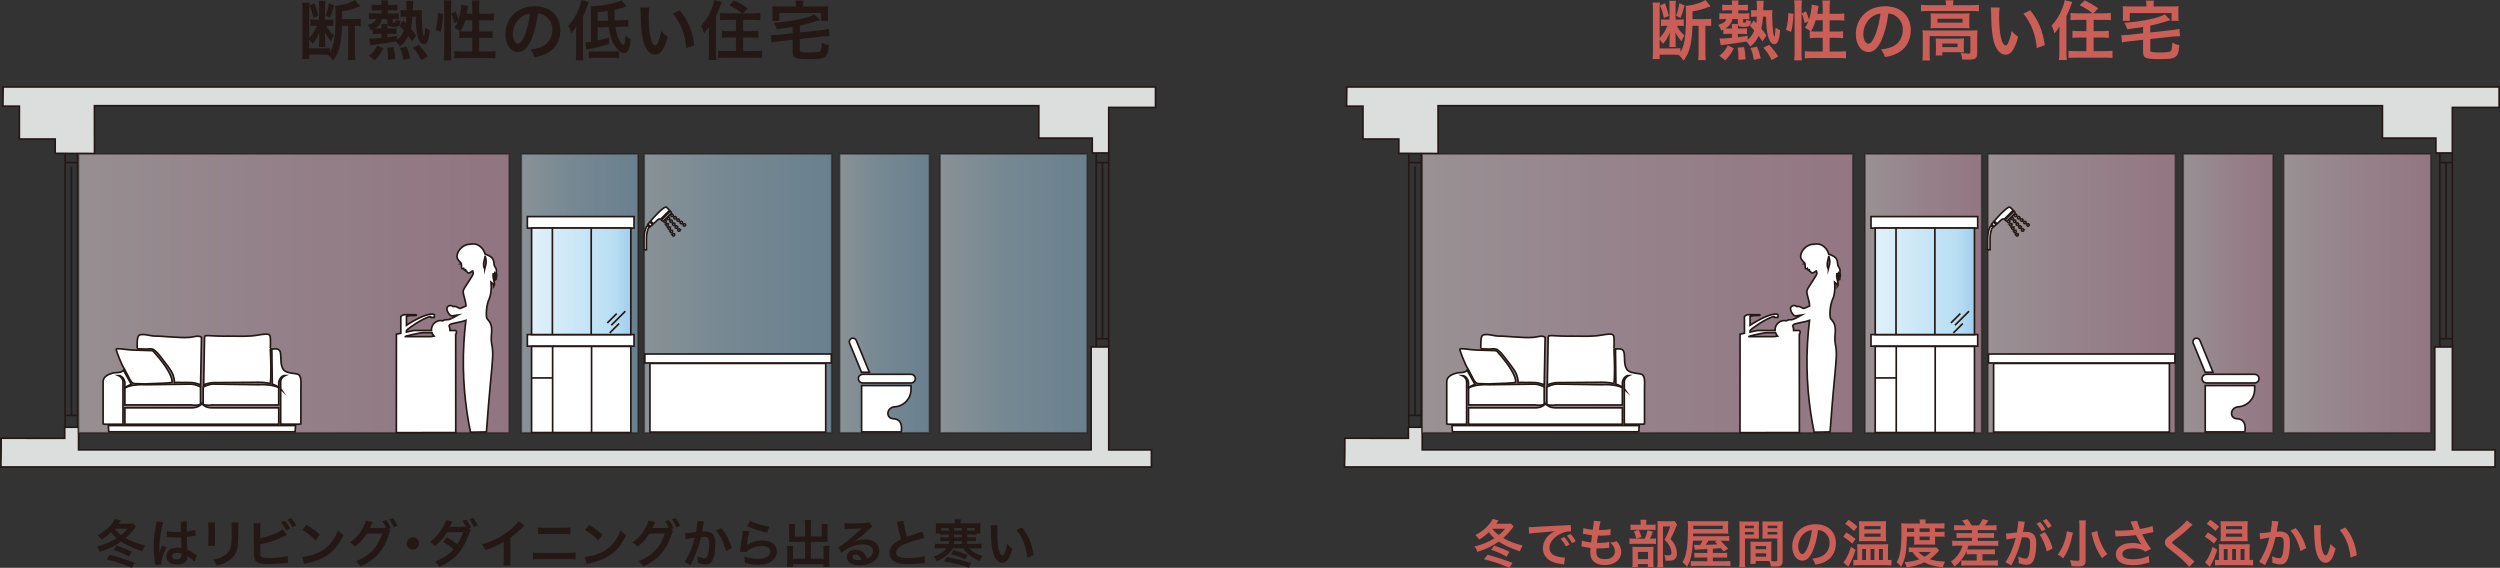 <?xml version="1.0" encoding="UTF-8"?><svg id="_イヤー_2" xmlns="http://www.w3.org/2000/svg" xmlns:xlink="http://www.w3.org/1999/xlink" viewBox="0 0 773.5 175.68"><rect x="0" y="0" width="773.5" height="175.68" fill="#333333" stroke="none"/><defs><style>.cls-1{fill:#cc5e58;}.cls-2{fill:url(#_ッド-5);}.cls-2,.cls-3,.cls-4,.cls-5,.cls-6,.cls-7,.cls-8,.cls-9,.cls-10,.cls-11,.cls-12,.cls-13,.cls-14,.cls-15,.cls-16{stroke:#231815;stroke-miterlimit:10;stroke-width:.52px;}.cls-2,.cls-4,.cls-5,.cls-6,.cls-11{opacity:.51;}.cls-3{fill:url(#_ルー-3);}.cls-3,.cls-10,.cls-13,.cls-15,.cls-16{opacity:.5;}.cls-4{fill:url(#_ッド-3);}.cls-5{fill:url(#_ッド-2);}.cls-6{fill:url(#_ッド-4);}.cls-7{fill:#fff;}.cls-8{fill:#dcdddd;}.cls-9{fill:none;}.cls-10{fill:url(#_ルー-4);}.cls-11{fill:url(#_ッド-6);}.cls-12{fill:url(#_称未設定グラデーション_3-2);}.cls-13{fill:url(#_ッド);}.cls-17{fill:#231815;}.cls-14{fill:url(#_称未設定グラデーション_3);}.cls-15{fill:url(#_ルー-2);}.cls-16{fill:url(#_ルー);}</style><linearGradient id="_ッド" x1="24.29" y1="90.78" x2="157.53" y2="90.78" gradientTransform="matrix(1, 0, 0, 1, 0, 0)" gradientUnits="userSpaceOnUse"><stop offset="0" stop-color="#fbecf2"/><stop offset=".45" stop-color="#f5cfdf"/><stop offset="1" stop-color="#efb7cf"/></linearGradient><linearGradient id="_ルー" x1="161.31" y1="90.78" x2="197.4" y2="90.78" gradientTransform="matrix(1, 0, 0, 1, 0, 0)" gradientUnits="userSpaceOnUse"><stop offset="0" stop-color="#e0f1fa"/><stop offset=".45" stop-color="#b8def3"/><stop offset="1" stop-color="#a2ceeb"/></linearGradient><linearGradient id="_ルー-2" x1="199.33" x2="257.33" xlink:href="#_ルー"/><linearGradient id="_ルー-3" x1="259.79" x2="287.56" xlink:href="#_ルー"/><linearGradient id="_ルー-4" x1="290.86" x2="336.36" xlink:href="#_ルー"/><linearGradient id="_称未設定グラデーション_3" x1="164.47" y1="87.03" x2="195.18" y2="87.03" gradientTransform="matrix(1, 0, 0, 1, 0, 0)" gradientUnits="userSpaceOnUse"><stop offset="0" stop-color="#e0f1fa"/><stop offset=".83" stop-color="#b8def3"/><stop offset="1" stop-color="#a2ceeb"/></linearGradient><linearGradient id="_ッド-2" x1="440.02" x2="573.25" xlink:href="#_ッド"/><linearGradient id="_ッド-3" x1="577.04" x2="613.12" xlink:href="#_ッド"/><linearGradient id="_ッド-4" x1="615.06" x2="673.05" xlink:href="#_ッド"/><linearGradient id="_ッド-5" x1="675.51" x2="703.28" xlink:href="#_ッド"/><linearGradient id="_ッド-6" x1="706.58" x2="752.08" xlink:href="#_ッド"/><linearGradient id="_称未設定グラデーション_3-2" x1="580.19" x2="610.9" xlink:href="#_称未設定グラデーション_3"/></defs><g id="plan"><g><g><g><path class="cls-8" d="M.97,26.9H357.52v6.34h-14.48v14.08h-5.1v-4.58h-16.54v-10.03H29.22c0,4.93,.01,9.86,.02,14.78-4.06-.01-8.11-.03-12.17-.04v-4.44H5.99v-10.16H.9l.07-5.94Z"/><path class="cls-8" d="M.36,135.59l19.66,.02v-3.43h4.29v7H337.59v-31.84h5.46v31.86h13.2v5.28H.26c.03-1.46,.06-2.94,.08-4.43,.02-1.5,.02-2.98,.02-4.45Z"/><line class="cls-9" x1="343.04" y1="47.31" x2="343.04" y2="107.33"/><line class="cls-9" x1="339.17" y1="107.32" x2="339.17" y2="47.36"/><line class="cls-9" x1="343.03" y1="50.29" x2="339.2" y2="50.29"/><line class="cls-9" x1="343.03" y1="104.81" x2="339.2" y2="104.81"/><line class="cls-9" x1="341.11" y1="104.74" x2="341.11" y2="50.31"/><line class="cls-9" x1="24.03" y1="47.31" x2="24.03" y2="132.07"/><line class="cls-9" x1="20.16" y1="132.06" x2="20.16" y2="47.38"/><line class="cls-9" x1="24.02" y1="50.29" x2="20.19" y2="50.29"/><line class="cls-9" x1="24.02" y1="128.52" x2="20.19" y2="128.52"/><line class="cls-9" x1="22.1" y1="128.41" x2="22.1" y2="51.54"/><rect class="cls-13" x="24.29" y="47.65" width="133.24" height="86.26"/><rect class="cls-16" x="161.31" y="47.65" width="36.08" height="86.26"/><rect class="cls-15" x="199.33" y="47.65" width="57.99" height="86.26"/><rect class="cls-3" x="259.79" y="47.65" width="27.77" height="86.26"/><rect class="cls-10" x="290.86" y="47.65" width="45.5" height="86.26"/><g><path class="cls-7" d="M47.13,108.02c1.13,.41,2.05,1.72,2.77,2.62,.43,.53,.84,1.08,1.25,1.64,.9,1.24,1.93,2.37,2.44,3.85,.25,.73,.39,1.51,.43,2.28,.02,0,.04-.01,.07-.02,.71-.16,1.59-.05,2.28-.05,.93,0,1.87-.03,2.79,.02,0,0,1.94,.11,2.9,.79l.28-14.78c-.89-.73-2.28-.12-3.57,0-1.83,.18-3.72-.01-5.59-.1-1.76-.08-3.46-.29-5.23-.29-1.48,0-3.28-.77-4.71-.36-1.22,.35-.59,4.3-.9,4.29,.94,.03,1.88,.06,2.82,.09,.64,.02,1.36-.19,1.99,0Z"/><path class="cls-7" d="M36.47,109.7c.15,.42,.31,.85,.48,1.26,.22,.55,.46,1.09,.7,1.62,.17,.4,.31,.75,.56,1.12,.49,.72,.78,1.48,1.21,2.24,.45,.79,.79,1.71,1.41,2.37,.11,.12,.24,.2,.37,.26,.4,.17,.86,.12,1.33,.14,.74,.05,1.48,.06,2.23,.07,1.47,0,2.91-.17,4.39-.17,.72,0,1.45-.04,2.15-.11,.43-.04,.85,0,1.27-.09,.19-.04,.45-.07,.66-.16,.16-2.02-2.39-5.53-4.25-7.8-.33-.35-.65-.71-.96-1.09-.33-.41-.57-.84-1.1-.88-.26-.02-.54-.01-.8-.02-.73-.02-1.46-.04-2.19-.07-1.02-.03-2.04-.08-3.07-.1-1.01-.04-2.01-.18-3.01-.3-.53-.06-1.06-.1-1.59-.09-.47,0-.27,.48-.16,.75,.14,.34,.22,.69,.35,1.05Z"/><path class="cls-7" d="M59.26,126.18h-20.62v5.08h47.6v-5.08h-20.62c-1.82,0-2.6-.7-2.89-1.06h-.57c-.29,.36-1.07,1.06-2.89,1.06Z"/><path class="cls-7" d="M65.61,125.3h20.62v-5.35c-.58-.32-1.3-.53-2.03-.67l-.82-.13c-1.81-.23-3.51-.11-3.51-.11l-13.78-.2c-1.33,0-2.6,.6-3.22,.94v5.32c.94,.5,2.74,.19,2.74,.19Z"/><path class="cls-7" d="M62.04,125.07v-5.35c-.66-.35-1.85-.87-3.08-.87l-13.78,.19s-1.95-.14-3.89,.16l-.49,.09c-.8,.16-1.56,.4-2.16,.77v5.23h20.62s1.87,.32,2.79-.23Z"/><path class="cls-7" d="M38.05,120.51v-2.35c0-1.37-1.36-1.95-1.36-1.95,1.56,0,1.95,2.05,1.95,2.05v1.69c.4-.31,1.04-.69,1.99-1.02l-2.43-4.39c-.66,.97-2.41,.62-3.37,.9-1.33,.39-2.95,1.08-2.93,2.71v13l.52,.1h5.63v-10.75Z"/><path class="cls-7" d="M92.78,116.4c-.34-.69-.92-.69-1.64-.81-1.28-.21-3.01-.29-3.66-1.54-.72-1.38-.49-3.05-.66-4.6-.2-1.78-1.37-1.51-2.71-1.47,.03,2.42,.11,9.13,.13,10.87,.91,.29,1.56,.64,2,.94v-1.55s.39-2.05,1.96-2.05c0,0-1.36,.59-1.36,1.95v2.13c.13,.13,.19,.22,.19,.22-.06-.06-.13-.11-.19-.16v10.91h5.63v.02l.62-.12v-10.77c0-1.16,.2-2.98-.3-3.99Z"/><path class="cls-7" d="M79.78,118.26c1.56,0,2.81,.17,3.81,.42,.42-1.8,.16-8.38,.05-10.69-.04,0-.09,0-.13,0,.26,.02,.21-3.64,.07-3.96-.31-.71-.84-.68-1.56-.64-.75,.04-1.47,.16-2.21,.29-3.01,.54-6.17,.32-9.22,.32-1.03,0-2.07,.02-3.1-.02-.62-.03-1.26-.07-1.9-.08-.68,0-1.44-.15-2.11,.02-.05,.13-.11,.27-.19,.43l-.27,14.81c.96-.67,2.89-.78,2.89-.78l13.88-.1Z"/><polygon class="cls-7" points="61.11 131.67 33.52 131.67 33.65 133.6 91.31 133.6 91.45 131.67 63.75 131.67 61.11 131.67"/></g><path class="cls-7" d="M152.88,86.88c.44-.54,.6-1.96,.22-2.46-.13,.41-.43,1-.06,1.48-.22-.13-.5-.76-.41-1.42-.41,1.8,.85,3.16,.13,4.17,.05-.88-.34-.86-.82-1.29,.18,1.96-.09,4.11-.57,5.06-.86,1.72-1.21,5.68-.59,6.3,2.37,2.37,.78,4.94,1.34,7.64,.6,2.95,.33,4.47-.39,12.31-.31,3.32-.76,8.43-1.23,14.96l-4.93,.09c-1.62-7.89-2.64-17.23-2.05-27.65,.14-2.39,.35-4.7,.62-6.92-.86,.36-4.18,.86-4.88,1.23-.09,.05-.2,.23-.31,.46,.17,.37,.27,.77,.27,1.2,0,.07-.02,.14-.02,.21h1.79c.32,0,.32,1.15,0,1.15,0,10.14,.01,20.29,.02,30.43-6.13,.01-12.25,.02-18.38,.03l.02-30.47,1.36-.29v-5.2c.2-.2,.74-.54,1.09-.54h3.59c.18,0,.22,.23,0,.23s-2.47-.02-2.93,.31v2.73c2.22-1.49,6.77-3.95,8.46-3.37,.34,.12,.12,.96,.12,.96h-.99s.01-.37-.31-.29c-2.45,.64-6.87,3.76-7.29,4.33h0v.48l2.24-.48h5.52c0-.07-.02-.14-.02-.21,0-1.58,1.28-2.87,2.87-2.87,.22,0,.44,.03,.65,.08,.15-.07,.28-.13,.32-.17,.15-.15,.81-.18,1.14-.18,.08,0,.16,0,.23,0,.35,0,1.78-.73,3.09-1.47-.66,.08-1.24,.17-1.46,.23h0c-.35,.1-.73,.06-.9-.05-.26-.17-1.05-.85-1.16-2.07-.06-.68,.83-1.26,1.58-.93,.11,.05,.21,.13,.3,.22,.21-.02,.5,0,.71-.02h0c.31,0,1.21,.58,1.38,.62h.02c.2,0,1.29-.46,1.91-.76-.07-2.05-1.17-3.94-.76-4.95,.5-1.22,3.01-4.44,3.01-5.16,0-.23-.07-.49-.18-.75-.21,.06-.52,.46-1.14,.63-.04,.01-.08,.02-.12,.02-.31,0-.48-.35-.57-.49-.04-.03-.07-.05-.11-.06-.09,0-.18-.04-.24-.09-.05-.03-.08-.07-.09-.11v-.02h0v-.07c.06-.11,.18-.23,.26-.31-.16,.12-.29,.19-.38,.21-.04,0-.07,.02-.09,.02-.01,0-.03,0-.04,0-.04-.02-.07-.04-.09-.07h0c-.1-.12-.04-.34-.12-.47-.1,.09-.26,.16-.41,.16-.15,0-.28-.08-.28-.3,0-.54-.03-.95-.07-1.18-.06,.04-.3,.07-.33,.06,.15-.05,.29-.22,.28-.25-.22-.43-.82-.77-.92-1.13-1.23-1.23,.69-4.86,3.78-4.81,2.64-.54,4.16,1.62,4.54,3.07,3.69,1.2,2.24,2.84,3.03,3.91,.79,1.07,.28,1.48,.47,2.11,.19,.63,0,1.93-.76,2.24Zm-19.87,17.27c.31,0,.75-.06,1.24-.15-.28-.3-.48-.66-.61-1.06h-2.73c-1.17,0-6.23,1.21-5.49,1.21h7.59Zm16.99-20.93c.68-2.39,.37-2.9,.13-3.85v-.21c-.16,1.08-.97,2.86-.13,4.06Z"/><g><rect class="cls-7" x="163.16" y="67.01" width="33.01" height="3.56"/><rect class="cls-7" x="163.16" y="103.52" width="33.01" height="3.58"/><rect class="cls-14" x="164.47" y="70.55" width="30.71" height="32.97"/><rect class="cls-7" x="164.47" y="107.18" width="30.71" height="26.65"/><line class="cls-9" x1="183.03" y1="133.69" x2="183.03" y2="107.25"/><line class="cls-9" x1="170.98" y1="133.69" x2="170.98" y2="107.25"/><line class="cls-9" x1="170.91" y1="103.35" x2="170.91" y2="70.45"/><line class="cls-9" x1="182.92" y1="103.35" x2="182.92" y2="70.45"/><line class="cls-9" x1="164.58" y1="116.93" x2="170.93" y2="116.93"/><g><line class="cls-9" x1="188.65" y1="103.01" x2="191.55" y2="100.11"/><line class="cls-9" x1="187.91" y1="99.92" x2="190.81" y2="97.02"/><line class="cls-9" x1="189.13" y1="100.63" x2="193.49" y2="96.28"/></g></g><g><rect class="cls-7" x="201.09" y="112.44" width="54.39" height="21.25"/><rect class="cls-7" x="199.51" y="109.53" width="57.69" height="2.77"/></g><path class="cls-7" d="M207.62,65.54c.13,.13,.13,.35,0,.49l-2.25,2.25c-.13,.13-.35,.13-.49,0l-.21-.21,2.74-2.74,.21,.21Zm-5.71,2.14h0c.36-.43,.84-.95,1.38-1.49,1.18-1.18,2.26-2.06,2.54-2.08,.13-.08,.3-.06,.42,.05l.28,.28,.02,.02s.01,0,.02,.02l.59,.59-2.74,2.74c-.16-.11-.54-.23-1.2,.43l-.3,.3c-.22,.2-.49,.45-.76,.71l-.86-.86c.18-.21,.39-.45,.62-.7Zm-.85,.98l.83,.83c-.28,.26-.53,.49-.66,.61l-.75-.75s.21-.27,.57-.7Zm-.72,1.09l.54,.49c-.59,.61-.89,2.37-.88,3.66,0,1.34,0,3.38,0,3.38h-.73v-3.38c.01-1.39,.23-3.2,1.07-4.15Zm6.48-1.82c-.1,0-.2-.04-.27-.12-.14-.15-.12-.38,.03-.52,.15-.14,.38-.12,.52,.03,.14,.15,.12,.38-.03,.52-.07,.06-.16,.09-.24,.09Zm1.63,1.8c-.1,0-.2-.04-.27-.12-.14-.15-.12-.38,.03-.52,.15-.14,.38-.12,.52,.03,.14,.15,.12,.38-.03,.52-.07,.06-.16,.09-.24,.09Zm1.9,1.19c.14,.15,.12,.38-.03,.52-.07,.06-.16,.09-.24,.09-.1,0-.2-.04-.27-.12-.14-.15-.12-.38,.03-.52,.15-.14,.38-.12,.52,.03Zm-2.45-2.71c.14,.15,.12,.38-.03,.52-.07,.06-.16,.09-.24,.09-.1,0-.2-.04-.27-.12-.14-.15-.12-.38,.03-.52,.15-.14,.38-.12,.51,.03Zm1.63,1.8c.14,.15,.12,.38-.03,.52-.07,.06-.16,.09-.24,.09-.1,0-.2-.04-.27-.12-.14-.15-.12-.38,.03-.52,.15-.14,.38-.12,.52,.03Zm.97-1.38c.12-.16,.35-.19,.51-.06,.16,.12,.19,.35,.06,.51-.07,.09-.18,.14-.29,.14-.08,0-.16-.02-.22-.08-.16-.12-.19-.35-.06-.51Zm-2.6-1.65c-.08,0-.16-.02-.22-.08-.16-.12-.19-.35-.06-.51,.12-.16,.35-.19,.51-.06,.16,.12,.19,.35,.06,.51-.07,.09-.18,.14-.29,.14Zm4.07,2.33c.16,.12,.19,.35,.06,.51-.07,.09-.18,.14-.29,.14-.08,0-.16-.02-.22-.08-.16-.12-.19-.35-.06-.51,.12-.16,.35-.19,.51-.06Zm-2.15-.84c-.08,0-.16-.03-.22-.08-.16-.12-.19-.35-.06-.51,.12-.16,.35-.19,.51-.06,.16,.12,.19,.35,.06,.51-.07,.09-.18,.14-.29,.14Zm-1.25-1.34c.12-.16,.35-.19,.51-.06,.16,.12,.19,.35,.06,.51-.07,.09-.18,.14-.29,.14-.08,0-.16-.02-.22-.08-.16-.12-.19-.35-.06-.51Zm-.41,5.22c.17-.11,.4-.06,.5,.11,.11,.17,.06,.4-.11,.5-.06,.04-.13,.06-.19,.06-.12,0-.24-.06-.31-.17-.11-.17-.06-.4,.11-.5Zm-2.59-4.12c.17-.11,.4-.06,.5,.11,.11,.17,.06,.4-.11,.5-.06,.04-.13,.06-.19,.06-.12,0-.24-.06-.31-.17-.11-.17-.06-.4,.11-.5Zm.65,1.03c.17-.11,.4-.06,.5,.11,.11,.17,.06,.4-.11,.5-.06,.04-.13,.06-.19,.06-.12,0-.24-.06-.31-.17-.11-.17-.06-.4,.11-.5Zm.65,1.03c.17-.11,.4-.06,.5,.11,.11,.17,.06,.4-.11,.5-.06,.04-.13,.06-.19,.06-.12,0-.24-.06-.31-.17-.11-.17-.06-.4,.12-.5Zm.65,1.03c.17-.11,.4-.06,.5,.11,.11,.17,.06,.4-.11,.5-.06,.04-.13,.06-.19,.06-.12,0-.24-.06-.31-.17-.11-.17-.06-.4,.11-.5Z"/></g><g><path class="cls-7" d="M281.86,115.81h-14.93c-.74,0-1.34,.6-1.34,1.34s.6,1.34,1.34,1.34h14.93c.74,0,1.34-.6,1.34-1.34s-.6-1.34-1.34-1.34Z"/><path class="cls-7" d="M266.58,119.42v14.22h12.25s.9-3.97-2.42-4.08c-2.27-.08-2.27-3.17,.11-3.67h0c2.96-.05,5.35-2.45,5.35-5.42v-1.17h-15.29v.13Z"/><path class="cls-7" d="M268.98,115.18l-4.05-9.85c-.23-.57-.89-.85-1.46-.61-.57,.23-.84,.89-.61,1.46l3.7,9h2.42Z"/></g></g><g><g><path class="cls-8" d="M416.69,26.9h356.55v6.34h-14.48v14.08h-5.1v-4.58h-16.54v-10.03H444.94c0,4.93,.01,9.86,.02,14.78-4.06-.01-8.11-.03-12.17-.04v-4.44h-11.09v-10.16h-5.08l.07-5.94Z"/><path class="cls-8" d="M416.09,135.59l19.66,.02v-3.43h4.29v7h313.27v-31.84h5.46v31.86h13.2v5.28H415.99c.03-1.46,.06-2.94,.08-4.43,.02-1.5,.02-2.98,.02-4.45Z"/><line class="cls-9" x1="758.77" y1="47.31" x2="758.77" y2="107.33"/><line class="cls-9" x1="754.89" y1="107.32" x2="754.89" y2="47.36"/><line class="cls-9" x1="758.76" y1="50.29" x2="754.93" y2="50.29"/><line class="cls-9" x1="758.76" y1="104.81" x2="754.93" y2="104.81"/><line class="cls-9" x1="756.83" y1="104.74" x2="756.83" y2="50.31"/><line class="cls-9" x1="439.76" y1="47.31" x2="439.76" y2="132.07"/><line class="cls-9" x1="435.88" y1="132.06" x2="435.88" y2="47.38"/><line class="cls-9" x1="439.75" y1="50.29" x2="435.92" y2="50.29"/><line class="cls-9" x1="439.75" y1="128.52" x2="435.92" y2="128.52"/><line class="cls-9" x1="437.82" y1="128.41" x2="437.82" y2="51.54"/><rect class="cls-5" x="440.02" y="47.65" width="133.24" height="86.26"/><rect class="cls-4" x="577.04" y="47.65" width="36.08" height="86.26"/><rect class="cls-6" x="615.06" y="47.65" width="57.99" height="86.26"/><rect class="cls-2" x="675.51" y="47.65" width="27.77" height="86.26"/><rect class="cls-11" x="706.58" y="47.65" width="45.5" height="86.26"/><g><path class="cls-7" d="M462.85,108.02c1.13,.41,2.05,1.72,2.77,2.62,.43,.53,.84,1.08,1.25,1.64,.9,1.24,1.93,2.37,2.44,3.85,.25,.73,.39,1.51,.43,2.28,.02,0,.04-.01,.07-.02,.71-.16,1.59-.05,2.28-.05,.93,0,1.87-.03,2.79,.02,0,0,1.94,.11,2.9,.79l.28-14.78c-.89-.73-2.28-.12-3.57,0-1.83,.18-3.72-.01-5.59-.1-1.76-.08-3.46-.29-5.23-.29-1.48,0-3.28-.77-4.71-.36-1.22,.35-.59,4.3-.9,4.29,.94,.03,1.88,.06,2.82,.09,.64,.02,1.36-.19,1.99,0Z"/><path class="cls-7" d="M452.19,109.7c.15,.42,.31,.85,.48,1.26,.22,.55,.46,1.09,.7,1.62,.17,.4,.31,.75,.56,1.12,.49,.72,.78,1.48,1.21,2.24,.45,.79,.79,1.71,1.41,2.37,.11,.12,.24,.2,.37,.26,.4,.17,.86,.12,1.33,.14,.74,.05,1.48,.06,2.23,.07,1.47,0,2.91-.17,4.39-.17,.72,0,1.45-.04,2.15-.11,.43-.04,.85,0,1.27-.09,.19-.04,.45-.07,.66-.16,.16-2.02-2.39-5.53-4.25-7.8-.33-.35-.65-.71-.96-1.09-.33-.41-.57-.84-1.1-.88-.26-.02-.54-.01-.8-.02-.73-.02-1.46-.04-2.19-.07-1.02-.03-2.04-.08-3.07-.1-1.01-.04-2.01-.18-3.01-.3-.53-.06-1.06-.1-1.59-.09-.47,0-.27,.48-.16,.75,.14,.34,.22,.69,.35,1.05Z"/><path class="cls-7" d="M474.98,126.18h-20.62v5.08h47.6v-5.08h-20.62c-1.82,0-2.6-.7-2.89-1.06h-.57c-.29,.36-1.07,1.06-2.89,1.06Z"/><path class="cls-7" d="M481.33,125.3h20.62v-5.35c-.58-.32-1.3-.53-2.03-.67l-.82-.13c-1.81-.23-3.51-.11-3.51-.11l-13.78-.2c-1.33,0-2.6,.6-3.22,.94v5.32c.94,.5,2.74,.19,2.74,.19Z"/><path class="cls-7" d="M477.77,125.07v-5.35c-.66-.35-1.85-.87-3.08-.87l-13.78,.19s-1.95-.14-3.89,.16l-.49,.09c-.8,.16-1.56,.4-2.16,.77v5.23h20.62s1.87,.32,2.79-.23Z"/><path class="cls-7" d="M453.77,120.51v-2.35c0-1.37-1.36-1.95-1.36-1.95,1.56,0,1.95,2.05,1.95,2.05v1.69c.4-.31,1.04-.69,1.99-1.02l-2.43-4.39c-.66,.97-2.41,.62-3.37,.9-1.33,.39-2.95,1.08-2.93,2.71v13l.52,.1h5.63v-10.75Z"/><path class="cls-7" d="M508.5,116.4c-.34-.69-.92-.69-1.64-.81-1.28-.21-3.01-.29-3.66-1.54-.72-1.38-.49-3.05-.66-4.6-.2-1.78-1.37-1.51-2.71-1.47,.03,2.42,.11,9.13,.13,10.87,.91,.29,1.56,.64,2,.94v-1.55s.39-2.05,1.96-2.05c0,0-1.36,.59-1.36,1.95v2.13c.13,.13,.19,.22,.19,.22-.06-.06-.13-.11-.19-.16v10.91h5.63v.02l.62-.12v-10.77c0-1.16,.2-2.98-.3-3.99Z"/><path class="cls-7" d="M495.5,118.26c1.56,0,2.81,.17,3.81,.42,.42-1.8,.16-8.38,.05-10.69-.04,0-.09,0-.13,0,.26,.02,.21-3.64,.07-3.96-.31-.71-.84-.68-1.56-.64-.75,.04-1.47,.16-2.21,.29-3.01,.54-6.17,.32-9.22,.32-1.03,0-2.07,.02-3.1-.02-.62-.03-1.26-.07-1.9-.08-.68,0-1.44-.15-2.11,.02-.05,.13-.11,.27-.19,.43l-.27,14.81c.96-.67,2.89-.78,2.89-.78l13.88-.1Z"/><polygon class="cls-7" points="476.84 131.67 449.24 131.67 449.38 133.6 507.04 133.6 507.17 131.67 479.48 131.67 476.84 131.67"/></g><path class="cls-7" d="M568.6,86.88c.44-.54,.6-1.96,.22-2.46-.13,.41-.43,1-.06,1.48-.22-.13-.5-.76-.41-1.42-.41,1.8,.85,3.16,.13,4.17,.05-.88-.34-.86-.82-1.29,.18,1.96-.09,4.11-.57,5.06-.86,1.72-1.21,5.68-.59,6.3,2.37,2.37,.78,4.94,1.34,7.64,.6,2.95,.33,4.47-.39,12.31-.31,3.32-.76,8.43-1.23,14.96l-4.93,.09c-1.62-7.89-2.64-17.23-2.05-27.65,.14-2.39,.35-4.7,.62-6.92-.86,.36-4.18,.86-4.88,1.23-.09,.05-.2,.23-.31,.46,.17,.37,.27,.77,.27,1.2,0,.07-.02,.14-.02,.21h1.79c.32,0,.32,1.15,0,1.15,0,10.14,.01,20.29,.02,30.43-6.13,.01-12.25,.02-18.38,.03l.02-30.47,1.36-.29v-5.2c.2-.2,.74-.54,1.09-.54h3.59c.18,0,.22,.23,0,.23s-2.47-.02-2.93,.31v2.73c2.22-1.49,6.77-3.95,8.46-3.37,.34,.12,.12,.96,.12,.96h-.99s.01-.37-.31-.29c-2.45,.64-6.87,3.76-7.29,4.33h0v.48l2.24-.48h5.52c0-.07-.02-.14-.02-.21,0-1.58,1.28-2.87,2.87-2.87,.22,0,.44,.03,.65,.08,.15-.07,.28-.13,.32-.17,.15-.15,.81-.18,1.14-.18,.08,0,.16,0,.23,0,.35,0,1.78-.73,3.09-1.47-.66,.08-1.24,.17-1.46,.23h0c-.35,.1-.73,.06-.9-.05-.26-.17-1.05-.85-1.16-2.07-.06-.68,.83-1.26,1.58-.93,.11,.05,.21,.13,.3,.22,.21-.02,.5,0,.71-.02h0c.31,0,1.21,.58,1.38,.62h.02c.2,0,1.29-.46,1.91-.76-.07-2.05-1.17-3.94-.76-4.95,.5-1.22,3.01-4.44,3.01-5.16,0-.23-.07-.49-.18-.75-.21,.06-.52,.46-1.14,.63-.04,.01-.08,.02-.12,.02-.31,0-.48-.35-.57-.49-.04-.03-.07-.05-.11-.06-.09,0-.18-.04-.24-.09-.05-.03-.08-.07-.09-.11v-.02h0v-.07c.06-.11,.18-.23,.26-.31-.16,.12-.29,.19-.38,.21-.04,0-.07,.02-.09,.02-.01,0-.03,0-.04,0-.04-.02-.07-.04-.09-.07h0c-.1-.12-.04-.34-.12-.47-.1,.09-.26,.16-.41,.16-.15,0-.28-.08-.28-.3,0-.54-.03-.95-.07-1.18-.06,.04-.3,.07-.33,.06,.15-.05,.29-.22,.28-.25-.22-.43-.82-.77-.92-1.13-1.23-1.23,.69-4.86,3.78-4.81,2.64-.54,4.16,1.62,4.54,3.07,3.69,1.2,2.24,2.84,3.03,3.91,.79,1.07,.28,1.48,.47,2.11,.19,.63,0,1.93-.76,2.24Zm-19.87,17.27c.31,0,.75-.06,1.24-.15-.28-.3-.48-.66-.61-1.06h-2.73c-1.17,0-6.23,1.21-5.49,1.21h7.59Zm16.99-20.93c.68-2.39,.37-2.9,.13-3.85v-.21c-.16,1.08-.97,2.86-.13,4.06Z"/><g><rect class="cls-7" x="578.89" y="67.01" width="33.01" height="3.56"/><rect class="cls-7" x="578.89" y="103.52" width="33.01" height="3.58"/><rect class="cls-12" x="580.19" y="70.55" width="30.71" height="32.97"/><rect class="cls-7" x="580.19" y="107.18" width="30.71" height="26.65"/><line class="cls-9" x1="598.75" y1="133.69" x2="598.75" y2="107.25"/><line class="cls-9" x1="586.7" y1="133.69" x2="586.7" y2="107.25"/><line class="cls-9" x1="586.63" y1="103.35" x2="586.63" y2="70.45"/><line class="cls-9" x1="598.65" y1="103.35" x2="598.65" y2="70.45"/><line class="cls-9" x1="580.3" y1="116.93" x2="586.65" y2="116.93"/><g><line class="cls-9" x1="604.37" y1="103.01" x2="607.28" y2="100.11"/><line class="cls-9" x1="603.63" y1="99.92" x2="606.53" y2="97.02"/><line class="cls-9" x1="604.86" y1="100.63" x2="609.21" y2="96.28"/></g></g><g><rect class="cls-7" x="616.82" y="112.44" width="54.39" height="21.25"/><rect class="cls-7" x="615.23" y="109.53" width="57.69" height="2.77"/></g><path class="cls-7" d="M623.34,65.54c.13,.13,.13,.35,0,.49l-2.25,2.25c-.13,.13-.35,.13-.49,0l-.21-.21,2.74-2.74,.21,.21Zm-5.71,2.14h0c.36-.43,.84-.95,1.38-1.49,1.18-1.18,2.26-2.06,2.54-2.08,.13-.08,.3-.06,.42,.05l.28,.28,.02,.02s.01,0,.02,.02l.59,.59-2.74,2.74c-.16-.11-.54-.23-1.2,.43l-.3,.3c-.22,.2-.49,.45-.76,.71l-.86-.86c.18-.21,.39-.45,.62-.7Zm-.85,.98l.83,.83c-.28,.26-.53,.49-.66,.61l-.75-.75s.21-.27,.57-.7Zm-.72,1.09l.54,.49c-.59,.61-.89,2.37-.88,3.66,0,1.34,0,3.38,0,3.38h-.73v-3.38c.01-1.39,.23-3.2,1.07-4.15Zm6.48-1.82c-.1,0-.2-.04-.27-.12-.14-.15-.12-.38,.03-.52,.15-.14,.38-.12,.52,.03,.14,.15,.12,.38-.03,.52-.07,.06-.16,.09-.24,.09Zm1.63,1.8c-.1,0-.2-.04-.27-.12-.14-.15-.12-.38,.03-.52,.15-.14,.38-.12,.52,.03,.14,.15,.12,.38-.03,.52-.07,.06-.16,.09-.24,.09Zm1.9,1.19c.14,.15,.12,.38-.03,.52-.07,.06-.16,.09-.24,.09-.1,0-.2-.04-.27-.12-.14-.15-.12-.38,.03-.52,.15-.14,.38-.12,.52,.03Zm-2.45-2.71c.14,.15,.12,.38-.03,.52-.07,.06-.16,.09-.24,.09-.1,0-.2-.04-.27-.12-.14-.15-.12-.38,.03-.52,.15-.14,.38-.12,.51,.03Zm1.63,1.8c.14,.15,.12,.38-.03,.52-.07,.06-.16,.09-.24,.09-.1,0-.2-.04-.27-.12-.14-.15-.12-.38,.03-.52,.15-.14,.38-.12,.52,.03Zm.97-1.38c.12-.16,.35-.19,.51-.06,.16,.12,.19,.35,.06,.51-.07,.09-.18,.14-.29,.14-.08,0-.16-.02-.22-.08-.16-.12-.19-.35-.06-.51Zm-2.6-1.65c-.08,0-.16-.02-.22-.08-.16-.12-.19-.35-.06-.51,.12-.16,.35-.19,.51-.06,.16,.12,.19,.35,.06,.51-.07,.09-.18,.14-.29,.14Zm4.07,2.33c.16,.12,.19,.35,.06,.51-.07,.09-.18,.14-.29,.14-.08,0-.16-.02-.22-.08-.16-.12-.19-.35-.06-.51,.12-.16,.35-.19,.51-.06Zm-2.15-.84c-.08,0-.16-.03-.22-.08-.16-.12-.19-.35-.06-.51,.12-.16,.35-.19,.51-.06,.16,.12,.19,.35,.06,.51-.07,.09-.18,.14-.29,.14Zm-1.25-1.34c.12-.16,.35-.19,.51-.06,.16,.12,.19,.35,.06,.51-.07,.09-.18,.14-.29,.14-.08,0-.16-.02-.22-.08-.16-.12-.19-.35-.06-.51Zm-.41,5.22c.17-.11,.4-.06,.5,.11,.11,.17,.06,.4-.11,.5-.06,.04-.13,.06-.19,.06-.12,0-.24-.06-.31-.17-.11-.17-.06-.4,.11-.5Zm-2.59-4.12c.17-.11,.4-.06,.5,.11,.11,.17,.06,.4-.11,.5-.06,.04-.13,.06-.19,.06-.12,0-.24-.06-.31-.17-.11-.17-.06-.4,.11-.5Zm.65,1.03c.17-.11,.4-.06,.5,.11,.11,.17,.06,.4-.11,.5-.06,.04-.13,.06-.19,.06-.12,0-.24-.06-.31-.17-.11-.17-.06-.4,.11-.5Zm.65,1.03c.17-.11,.4-.06,.5,.11,.11,.17,.06,.4-.11,.5-.06,.04-.13,.06-.19,.06-.12,0-.24-.06-.31-.17-.11-.17-.06-.4,.12-.5Zm.65,1.03c.17-.11,.4-.06,.5,.11,.11,.17,.06,.4-.11,.5-.06,.04-.13,.06-.19,.06-.12,0-.24-.06-.31-.17-.11-.17-.06-.4,.11-.5Z"/></g><g><path class="cls-7" d="M697.59,115.81h-14.93c-.74,0-1.34,.6-1.34,1.34s.6,1.34,1.34,1.34h14.93c.74,0,1.34-.6,1.34-1.34s-.6-1.34-1.34-1.34Z"/><path class="cls-7" d="M682.3,119.42v14.22h12.25s.9-3.97-2.42-4.08c-2.27-.08-2.27-3.17,.11-3.67h0c2.96-.05,5.35-2.45,5.35-5.42v-1.17h-15.29v.13Z"/><path class="cls-7" d="M684.7,115.18l-4.05-9.85c-.23-.57-.89-.85-1.46-.61-.57,.23-.84,.89-.61,1.46l3.7,9h2.42Z"/></g></g><g><path class="cls-17" d="M105.82,7.98c-.06,2.3-.24,4.02-.56,5.66-.44,2.18-.96,3.4-2.18,5.12-.6-.86-.9-1.22-1.58-1.8-.56-.04-.78-.04-1.52-.04h-4.32v1.36h-2.18c.08-.74,.12-1.42,.12-2.3V3.06c0-.94-.04-1.52-.12-2.26h2.3c-.1,.54-.12,.96-.12,1.7V11.76c1.14-1.26,1.74-2.18,2.42-3.78h-.66c-.5,0-1,.02-1.34,.08v-2.08c.5,.06,.8,.08,1.38,.08h1.26V1.84c0-.78-.02-1.18-.08-1.6h2.06c-.08,.38-.1,.8-.1,1.62V6.06h1.2c.64,0,1.04-.02,1.32-.08v2.08c-.4-.06-.84-.08-1.48-.08h-.68c.82,1.4,1.34,2.06,2.42,3.04-.42,.58-.68,1.1-.94,1.76-1.04-1.22-1.42-1.76-1.92-2.78,.04,.48,.08,1.1,.08,1.4v1.78c0,.68,.02,.9,.08,1.36h-2.04c.08-.48,.1-.8,.1-1.4v-1.56c0-.32,0-.54,.04-.86,.02-.34,.02-.36,.04-.66-.62,1.54-1.04,2.24-2.12,3.52-.24-.4-.56-.8-1.04-1.32v2.72h4.36c.88,0,1.52-.02,2.08-.08v1.2c1.32-2.16,1.72-4.78,1.72-11.52,0-1.6-.02-2.06-.1-2.76,1.12-.04,2.82-.42,4.22-.9,.86-.32,1.42-.58,1.9-.92l1.58,1.96c-.06,.02-.1,.04-.14,.04q-.3,.1-.62,.22c-1.62,.62-3.08,1.02-4.82,1.3v2.4h4.02c.74,0,1.24-.04,1.76-.12v2.28c-.5-.08-.84-.1-1.6-.1h-.2v8.32c0,.96,.04,1.64,.12,2.28h-2.34c.08-.62,.12-1.32,.12-2.28V7.98h-1.9ZM97.32,.98c.72,2.04,.84,2.48,1.18,3.94l-1.52,.64c-.32-1.56-.62-2.5-1.22-3.86l1.56-.72Zm6.04,.7c-.58,2.18-.76,2.76-1.28,3.86l-1.34-.7c.54-1.4,.74-2.18,1.02-3.86l1.6,.7Z"/><path class="cls-17" d="M116.56,10.48c-.46,0-.84,.02-1.2,.08v-1.42c-.24,.12-.32,.16-.64,.3-.26-.76-.4-1.02-.92-1.74,1.54-.44,2.22-.92,2.5-1.8h-.66c-.58,0-.98,.02-1.5,.08v-1.9c.4,.06,.86,.08,1.54,.08h2.38v-.96h-1.62c-.66,0-.94,.02-1.42,.06V1.42c.56,.08,.88,.1,1.54,.1h1.5v-.3c0-.36-.02-.68-.1-1.08h2.14c-.08,.36-.1,.68-.1,1.06v.32h1.36c.86,0,1.28-.02,1.62-.1v1.84c-.34-.04-.9-.06-1.4-.06h-1.58v.96h1.92c.64,0,1.12-.02,1.5-.06v1.86c-.44-.04-.74-.06-1.46-.06h-.48v.86c0,.2,.06,.24,.36,.24,.52,0,.56-.06,.62-.88,.56,.24,.88,.34,1.46,.42-.2,1.52-.52,1.78-2.18,1.78-1.22,0-1.62-.14-1.84-.66-.02,.34-.04,.56-.04,1.04v.12h1.6c.52,0,.98-.02,1.22-.06v1.78c-.36-.04-.66-.06-1.24-.06h-1.58v1.04c.98-.12,1.54-.2,3.04-.42v1.2c.94-.74,1.56-1.62,2.06-2.9-.5-.56-.68-.76-1.38-1.46l1.2-1.58,.78,.82c.1-.56,.12-.88,.16-2.02h-.44c-.52,0-.92,.02-1.32,.1V3.1c.4,.06,.74,.08,1.32,.08h.48v-1.14c0-.76-.02-1.2-.12-1.8h2.24c-.06,.4-.1,.86-.12,1.66-.02,.52-.02,.76-.04,1.28h1.16c.66,0,1.16-.02,1.68-.1-.04,.4-.08,1.08-.08,1.78,0,1.62,.18,4.28,.34,5.34,.1,.6,.26,1.12,.34,1.12,.16,0,.3-1.12,.36-2.8,.46,.36,.84,.58,1.44,.82-.28,3.12-.78,4.32-1.82,4.32-.76,0-1.4-.7-1.82-2.04-.48-1.46-.7-3.52-.72-6.46h-.98c-.06,1.5-.22,2.58-.5,3.74,.76,.9,.98,1.18,1.62,2.14l-1.28,1.76c-.56-.88-.78-1.22-1.14-1.72-.76,1.54-1.4,2.34-2.58,3.32-.46-.7-.84-1.14-1.28-1.56q-2.22,.4-4.6,.7c-2.24,.3-2.86,.38-3.28,.48l-.38-2.12h.26c.18,.02,.28,.02,.32,.02,.6,0,1.76-.08,3.26-.22v-1.22h-1.48Zm-2.42,6.78c1.42-1.2,1.9-1.8,2.62-3.24l1.84,.92c-.84,1.7-1.34,2.4-2.64,3.72l-1.82-1.4Zm3.9-8.58c0-.58-.02-.92-.08-1.24h1.9v-1.54h-1.68c-.28,1.24-.98,2.18-2.18,2.9,.18,.02,.3,.02,.58,.02h1.46v-.14Zm2.02,9.84c0-1.82-.04-2.38-.28-3.76l2-.2c.3,1.4,.38,2.02,.46,3.78l-2.18,.18Zm4.74,.02c-.24-1.54-.5-2.46-1.02-3.7l1.98-.42c.6,1.36,.74,1.78,1.18,3.62l-2.14,.5Zm5.54,.06c-.82-1.6-1.38-2.44-2.56-3.86l1.78-.86c1.48,1.62,1.9,2.18,2.8,3.58l-2.02,1.14Z"/><path class="cls-17" d="M134.74,9.26c.52-1.84,.7-3.22,.72-5.2l1.62,.2c-.12,2.46-.3,3.94-.74,5.6l-1.6-.6Zm2.54,9.4c.1-.74,.14-1.58,.14-2.52V2.22c0-.88-.04-1.44-.14-2.12h2.4c-.08,.68-.12,1.22-.12,2.12v14.08c0,1.02,.04,1.64,.12,2.36h-2.4Zm8.84-14.38V2.28c0-.84-.04-1.46-.14-2.12h2.42c-.1,.68-.14,1.24-.14,2.12v2h2.34c1.06,0,1.7-.04,2.2-.12v2.22c-.66-.08-1.4-.12-2.18-.12h-2.36v3.5h2c1.02,0,1.6-.02,2.16-.1v2.16c-.52-.08-1.22-.12-2.18-.12h-1.98v4.24h2.72c.98,0,1.76-.04,2.34-.12v2.26c-.7-.1-1.42-.14-2.34-.14h-8.04c-.94,0-1.66,.04-2.36,.14v-2.26c.56,.08,1.38,.12,2.36,.12h3.18v-4.24h-1.8c-.86,0-1.7,.04-2.22,.12v-2.16c.14,.02,.18,.02,.32,.04q-.82-.58-1.8-1.12c.5-.72,.72-1.14,1.06-2l-1.16,.56c-.32-1.52-.44-1.9-.92-2.98l1.34-.64c.36,.76,.66,1.62,.92,2.54,.5-1.5,.86-3.42,.86-4.62l2.14,.4c-.06,.22-.08,.32-.14,.72-.06,.38-.2,1.2-.3,1.72h1.7Zm-2.18,1.98c-.38,1.3-.78,2.28-1.44,3.44,.44,.04,.88,.06,1.52,.06h2.1v-3.5h-2.18Z"/><path class="cls-17" d="M164.34,12.34c-1.14,2.58-2.42,3.76-4.06,3.76-2.28,0-3.92-2.32-3.92-5.54,0-2.2,.78-4.26,2.2-5.82,1.68-1.84,4.04-2.8,6.88-2.8,4.8,0,7.92,2.92,7.92,7.42,0,3.46-1.8,6.22-4.86,7.46-.96,.4-1.74,.6-3.14,.84-.34-1.06-.58-1.5-1.22-2.34,1.84-.24,3.04-.56,3.98-1.1,1.74-.96,2.78-2.86,2.78-5,0-1.92-.86-3.48-2.46-4.44-.62-.36-1.14-.52-2.02-.6-.38,3.14-1.08,5.9-2.08,8.16Zm-2.94-7.16c-1.68,1.2-2.72,3.26-2.72,5.4,0,1.64,.7,2.94,1.58,2.94,.66,0,1.34-.84,2.06-2.56,.76-1.8,1.42-4.5,1.66-6.76-1.04,.12-1.76,.4-2.58,.98Z"/><path class="cls-17" d="M178.26,10.36c0-.94,.02-1.7,.08-2.18-.46,.76-.94,1.42-1.6,2.18-.28-1.02-.48-1.52-.92-2.44,1.4-1.46,2.42-3.06,3.22-5.08,.38-.94,.7-2.02,.82-2.84l2.3,.58c-.78,2.42-1,2.98-1.8,4.56v11.2c0,.9,.04,1.56,.1,2.32h-2.32c.1-.82,.12-1.38,.12-2.34v-5.96Zm6.66-1.88v4.04c1.74-.4,1.98-.46,3.54-.92v1.98c-2.34,.76-3.54,1.06-6.2,1.62-.38,.08-.54,.12-.84,.2l-.32-2.26q.6-.02,1.72-.22V3.72c0-1-.02-1.36-.08-1.82h.48c3,0,7.34-.88,9.02-1.84l1.64,1.96q-2.46,.76-3.78,1.02c.02,1.4,.02,1.42,.12,3.3l2.22-.08c1.02-.02,1.34-.04,1.92-.16l.04,2.18c-.56-.04-.78-.04-1.4-.04-.28,0-.44,0-.56,.02l-2.04,.06c.18,1.34,.44,2.36,.88,3.36,.58,1.34,1.22,2.22,1.62,2.22,.12,0,.24-.12,.32-.32,.1-.22,.2-.86,.24-1.56,0-.06,.02-.42,.06-1.08,.52,.54,1.02,.94,1.62,1.3-.14,1.46-.34,2.38-.68,3.16-.28,.64-.8,1.02-1.42,1.02-1.02,0-2.38-1.3-3.34-3.16-.68-1.36-1.1-2.82-1.36-4.88l-3.42,.1Zm-2.76,7.38c.42,.06,.82,.08,1.52,.08h5.84c.92,0,1.6-.04,2.04-.1v2.16c-.68-.1-1.2-.12-2.04-.12h-5.38c-.9,0-1.38,.02-1.98,.12v-2.14Zm6-9.46c-.06-.56-.08-1.2-.16-2.98-1.22,.18-1.66,.22-3.08,.32v2.74l3.24-.08Z"/><path class="cls-17" d="M200.86,2.3c-.1,.74-.16,1.72-.16,3.04,0,1.74,.16,4.14,.38,5.36,.34,2.08,.98,3.36,1.62,3.36,.3,0,.58-.3,.82-.86,.48-1.08,.84-2.28,1.06-3.62,.7,.8,1.02,1.1,2,1.82-1.04,3.9-2.2,5.52-3.9,5.52-1.34,0-2.42-.98-3.22-2.9-.82-2-1.18-4.9-1.26-10.44-.02-.7-.02-.84-.08-1.28h2.74Zm9.46,.9c2.52,3.02,3.92,6.36,4.5,10.76l-2.48,.94c-.12-1.88-.58-3.96-1.28-5.78-.68-1.82-1.64-3.44-2.84-4.92l2.1-1Z"/><path class="cls-17" d="M219.34,10.48c0-.52,.02-.92,.06-2.28-.66,1.04-.92,1.4-1.56,2.14-.32-1.16-.44-1.48-.9-2.42,1.44-1.54,2.48-3.22,3.3-5.28,.42-1.1,.66-1.92,.76-2.6l2.3,.58c-.42,1.34-.98,2.72-1.78,4.38v11.24c0,.88,.04,1.56,.14,2.32h-2.46c.12-.8,.14-1.32,.14-2.34v-5.74Zm10.24-6.36c-1.06-.9-2.34-1.7-3.96-2.52l1.54-1.48c1.6,.76,2.86,1.5,4.2,2.48l-1.5,1.52h3.02c1,0,1.72-.04,2.38-.12v2.24c-.7-.06-1.46-.1-2.32-.1h-3v3.5h2.48c.88,0,1.58-.04,2.22-.12v2.2c-.64-.06-1.36-.1-2.2-.1h-2.5v4.2h3.46c.9,0,1.72-.04,2.38-.12v2.24c-.72-.06-1.4-.1-2.4-.1h-8.84c-.98,0-1.64,.04-2.38,.1v-2.24c.64,.08,1.44,.12,2.3,.12h3.24v-4.2h-2.12c-.84,0-1.54,.04-2.2,.1v-2.2c.62,.08,1.32,.12,2.2,.12h2.12v-3.5h-2.62c-.84,0-1.58,.04-2.28,.1v-2.24c.62,.1,1.2,.12,2.26,.12h4.52Z"/><path class="cls-17" d="M245.24,8.34q-2.44,.4-4.88,.72c-.34-.94-.52-1.36-.92-2.02,2.58-.14,5.66-.58,8.18-1.14,2.06-.46,3.36-.9,4.3-1.46l1.86,1.8c-.6,.14-.8,.18-1.54,.42-2.32,.7-3.44,1-4.78,1.28v2.1l6.84-.74c.84-.1,1.62-.22,2.16-.38l.22,2.28c-.16-.02-.26-.02-.36-.02-.36,0-1.3,.06-1.84,.12l-7.02,.76v3.32c0,.5,.1,.62,.56,.74,.34,.06,1.32,.12,2.44,.12,1.94,0,2.9-.12,3.28-.38,.34-.26,.44-.76,.52-2.68,.94,.5,1.14,.56,2.2,.8-.12,1.54-.2,1.98-.46,2.58-.34,.84-.82,1.24-1.78,1.48-.7,.18-1.74,.24-4.06,.24-4.22,0-4.92-.32-4.92-2.26v-3.72l-4.34,.48c-.96,.1-1.5,.2-2.18,.36l-.22-2.26h.4c.4,0,1.26-.06,1.8-.1l4.54-.5v-1.94Zm1.02-6.98c0-.44-.04-.74-.12-1.16h2.46c-.08,.42-.1,.72-.1,1.16v.64h5.52c1.02,0,1.54-.02,2.22-.08-.06,.4-.08,.78-.08,1.48v1.52c0,.6,.02,1.08,.08,1.54h-2.18v-2.42h-12.94v2.42h-2.2c.08-.5,.1-.88,.1-1.56v-1.5c0-.64-.02-1.02-.08-1.48,.64,.06,1.2,.08,2.2,.08h5.12v-.64Z"/></g><g><path class="cls-1" d="M523.65,7.98c-.06,2.3-.24,4.02-.56,5.66-.44,2.18-.96,3.4-2.18,5.12-.6-.86-.9-1.22-1.58-1.8-.56-.04-.78-.04-1.52-.04h-4.32v1.36h-2.18c.08-.74,.12-1.42,.12-2.3V3.06c0-.94-.04-1.52-.12-2.26h2.3c-.1,.54-.12,.96-.12,1.7V11.76c1.14-1.26,1.74-2.18,2.42-3.78h-.66c-.5,0-1,.02-1.34,.08v-2.08c.5,.06,.8,.08,1.38,.08h1.26V1.84c0-.78-.02-1.18-.08-1.6h2.06c-.08,.38-.1,.8-.1,1.62V6.06h1.2c.64,0,1.04-.02,1.32-.08v2.08c-.4-.06-.84-.08-1.48-.08h-.68c.82,1.4,1.34,2.06,2.42,3.04-.42,.58-.68,1.1-.94,1.76-1.04-1.22-1.42-1.76-1.92-2.78,.04,.48,.08,1.1,.08,1.4v1.78c0,.68,.02,.9,.08,1.36h-2.04c.08-.48,.1-.8,.1-1.4v-1.56c0-.32,0-.54,.04-.86,.02-.34,.02-.36,.04-.66-.62,1.54-1.04,2.24-2.12,3.52-.24-.4-.56-.8-1.04-1.32v2.72h4.36c.88,0,1.52-.02,2.08-.08v1.2c1.32-2.16,1.72-4.78,1.72-11.52,0-1.6-.02-2.06-.1-2.76,1.12-.04,2.82-.42,4.22-.9,.86-.32,1.42-.58,1.9-.92l1.58,1.96c-.06,.02-.1,.04-.14,.04q-.3,.1-.62,.22c-1.62,.62-3.08,1.02-4.82,1.3v2.4h4.02c.74,0,1.24-.04,1.76-.12v2.28c-.5-.08-.84-.1-1.6-.1h-.2v8.32c0,.96,.04,1.64,.12,2.28h-2.34c.08-.62,.12-1.32,.12-2.28V7.98h-1.9Zm-8.5-7c.72,2.04,.84,2.48,1.18,3.94l-1.52,.64c-.32-1.56-.62-2.5-1.22-3.86l1.56-.72Zm6.04,.7c-.58,2.18-.76,2.76-1.28,3.86l-1.34-.7c.54-1.4,.74-2.18,1.02-3.86l1.6,.7Z"/><path class="cls-1" d="M534.39,10.48c-.46,0-.84,.02-1.2,.08v-1.42c-.24,.12-.32,.16-.64,.3-.26-.76-.4-1.02-.92-1.74,1.54-.44,2.22-.92,2.5-1.8h-.66c-.58,0-.98,.02-1.5,.08v-1.9c.4,.06,.86,.08,1.54,.08h2.38v-.96h-1.62c-.66,0-.94,.02-1.42,.06V1.42c.56,.08,.88,.1,1.54,.1h1.5v-.3c0-.36-.02-.68-.1-1.08h2.14c-.08,.36-.1,.68-.1,1.06v.32h1.36c.86,0,1.28-.02,1.62-.1v1.84c-.34-.04-.9-.06-1.4-.06h-1.58v.96h1.92c.64,0,1.12-.02,1.5-.06v1.86c-.44-.04-.74-.06-1.46-.06h-.48v.86c0,.2,.06,.24,.36,.24,.52,0,.56-.06,.62-.88,.56,.24,.88,.34,1.46,.42-.2,1.52-.52,1.78-2.18,1.78-1.22,0-1.62-.14-1.84-.66-.02,.34-.04,.56-.04,1.04v.12h1.6c.52,0,.98-.02,1.22-.06v1.78c-.36-.04-.66-.06-1.24-.06h-1.58v1.04c.98-.12,1.54-.2,3.04-.42v1.2c.94-.74,1.56-1.62,2.06-2.9-.5-.56-.68-.76-1.38-1.46l1.2-1.58,.78,.82c.1-.56,.12-.88,.16-2.02h-.44c-.52,0-.92,.02-1.32,.1V3.1c.4,.06,.74,.08,1.32,.08h.48v-1.14c0-.76-.02-1.2-.12-1.8h2.24c-.06,.4-.1,.86-.12,1.66-.02,.52-.02,.76-.04,1.28h1.16c.66,0,1.16-.02,1.68-.1-.04,.4-.08,1.08-.08,1.78,0,1.62,.18,4.28,.34,5.34,.1,.6,.26,1.12,.34,1.12,.16,0,.3-1.12,.36-2.8,.46,.36,.84,.58,1.44,.82-.28,3.12-.78,4.32-1.82,4.32-.76,0-1.4-.7-1.82-2.04-.48-1.46-.7-3.52-.72-6.46h-.98c-.06,1.5-.22,2.58-.5,3.74,.76,.9,.98,1.18,1.62,2.14l-1.28,1.76c-.56-.88-.78-1.22-1.14-1.72-.76,1.54-1.4,2.34-2.58,3.32-.46-.7-.84-1.14-1.28-1.56q-2.22,.4-4.6,.7c-2.24,.3-2.86,.38-3.28,.48l-.38-2.12h.26c.18,.02,.28,.02,.32,.02,.6,0,1.76-.08,3.26-.22v-1.22h-1.48Zm-2.42,6.78c1.42-1.2,1.9-1.8,2.62-3.24l1.84,.92c-.84,1.7-1.34,2.4-2.64,3.72l-1.82-1.4Zm3.9-8.58c0-.58-.02-.92-.08-1.24h1.9v-1.54h-1.68c-.28,1.24-.98,2.18-2.18,2.9,.18,.02,.3,.02,.58,.02h1.46v-.14Zm2.02,9.84c0-1.82-.04-2.38-.28-3.76l2-.2c.3,1.4,.38,2.02,.46,3.78l-2.18,.18Zm4.74,.02c-.24-1.54-.5-2.46-1.02-3.7l1.98-.42c.6,1.36,.74,1.78,1.18,3.62l-2.14,.5Zm5.54,.06c-.82-1.6-1.38-2.44-2.56-3.86l1.78-.86c1.48,1.62,1.9,2.18,2.8,3.58l-2.02,1.14Z"/><path class="cls-1" d="M552.57,9.26c.52-1.84,.7-3.22,.72-5.2l1.62,.2c-.12,2.46-.3,3.94-.74,5.6l-1.6-.6Zm2.54,9.4c.1-.74,.14-1.58,.14-2.52V2.22c0-.88-.04-1.44-.14-2.12h2.4c-.08,.68-.12,1.22-.12,2.12v14.08c0,1.02,.04,1.64,.12,2.36h-2.4Zm8.84-14.38V2.28c0-.84-.04-1.46-.14-2.12h2.42c-.1,.68-.14,1.24-.14,2.12v2h2.34c1.06,0,1.7-.04,2.2-.12v2.22c-.66-.08-1.4-.12-2.18-.12h-2.36v3.5h2c1.02,0,1.6-.02,2.16-.1v2.16c-.52-.08-1.22-.12-2.18-.12h-1.98v4.24h2.72c.98,0,1.76-.04,2.34-.12v2.26c-.7-.1-1.42-.14-2.34-.14h-8.04c-.94,0-1.66,.04-2.36,.14v-2.26c.56,.08,1.38,.12,2.36,.12h3.18v-4.24h-1.8c-.86,0-1.7,.04-2.22,.12v-2.16c.14,.02,.18,.02,.32,.04q-.82-.58-1.8-1.12c.5-.72,.72-1.14,1.06-2l-1.16,.56c-.32-1.52-.44-1.9-.92-2.98l1.34-.64c.36,.76,.66,1.62,.92,2.54,.5-1.5,.86-3.42,.86-4.62l2.14,.4c-.06,.22-.08,.32-.14,.72-.06,.38-.2,1.2-.3,1.72h1.7Zm-2.18,1.98c-.38,1.3-.78,2.28-1.44,3.44,.44,.04,.88,.06,1.52,.06h2.1v-3.5h-2.18Z"/><path class="cls-1" d="M582.17,12.34c-1.14,2.58-2.42,3.76-4.06,3.76-2.28,0-3.92-2.32-3.92-5.54,0-2.2,.78-4.26,2.2-5.82,1.68-1.84,4.04-2.8,6.88-2.8,4.8,0,7.92,2.92,7.92,7.42,0,3.46-1.8,6.22-4.86,7.46-.96,.4-1.74,.6-3.14,.84-.34-1.06-.58-1.5-1.22-2.34,1.84-.24,3.04-.56,3.98-1.1,1.74-.96,2.78-2.86,2.78-5,0-1.92-.86-3.48-2.46-4.44-.62-.36-1.14-.52-2.02-.6-.38,3.14-1.08,5.9-2.08,8.16Zm-2.94-7.16c-1.68,1.2-2.72,3.26-2.72,5.4,0,1.64,.7,2.94,1.58,2.94,.66,0,1.34-.84,2.06-2.56,.76-1.8,1.42-4.5,1.66-6.76-1.04,.12-1.76,.4-2.58,.98Z"/><path class="cls-1" d="M602.07,1.36c0-.46-.04-.86-.12-1.26h2.46c-.08,.42-.12,.8-.12,1.24v.26h5.9c.9,0,1.46-.04,2.1-.12V3.5c-.66-.08-1.16-.1-2.08-.1h-13.8c-.9,0-1.4,.02-2.06,.1V1.48c.64,.08,1.24,.12,2.18,.12h5.54v-.24Zm-7.16,9.82c0-.68-.02-1.2-.08-1.82,.64,.06,1.22,.08,2.08,.08h12.96c.96,0,1.44-.02,1.96-.08-.06,.62-.08,1.08-.08,1.8v5.1c0,1-.1,1.38-.48,1.72-.4,.36-1,.48-2.4,.48-.42,0-.52,0-1.16-.04q-.32-.02-.64-.02c-.04-.9-.14-1.36-.44-2,1.1,.12,1.96,.18,2.52,.18,.38,0,.48-.1,.48-.42v-4.98h-12.6v5.32c0,1.02,.02,1.5,.12,2.2h-2.36c.08-.42,.12-1.26,.12-2.2v-5.32Zm2.48-5.62c0-.64-.02-.98-.06-1.46,.58,.06,1.06,.08,1.94,.08h8.32c.8,0,1.22-.02,1.78-.08-.04,.52-.06,.82-.06,1.46v1.72c0,.78,.02,1,.06,1.48-.54-.06-1-.08-1.88-.08h-8.28c-.78,0-1.3,.02-1.88,.08,.04-.42,.06-.8,.06-1.48v-1.72Zm10.2,9.32c0,.58,.02,.98,.06,1.34-.38-.04-1.12-.06-1.66-.06h-5.04v1h-2.06c.06-.38,.08-.82,.08-1.62v-2.32c0-.58-.02-.92-.06-1.32,.46,.04,.88,.06,1.62,.06h5.48c.76,0,1.04-.02,1.64-.06-.04,.38-.06,.68-.06,1.28v1.7Zm-8.12-7.86h7.74v-1.22h-7.74v1.22Zm1.48,7.56h4.72v-1.1h-4.72v1.1Z"/><path class="cls-1" d="M618.69,2.3c-.1,.74-.16,1.72-.16,3.04,0,1.74,.16,4.14,.38,5.36,.34,2.08,.98,3.36,1.62,3.36,.3,0,.58-.3,.82-.86,.48-1.08,.84-2.28,1.06-3.62,.7,.8,1.02,1.1,2,1.82-1.04,3.9-2.2,5.52-3.9,5.52-1.34,0-2.42-.98-3.22-2.9-.82-2-1.18-4.9-1.26-10.44-.02-.7-.02-.84-.08-1.28h2.74Zm9.46,.9c2.52,3.02,3.92,6.36,4.5,10.76l-2.48,.94c-.12-1.88-.58-3.96-1.28-5.78-.68-1.82-1.64-3.44-2.84-4.92l2.1-1Z"/><path class="cls-1" d="M637.17,10.48c0-.52,.02-.92,.06-2.28-.66,1.04-.92,1.4-1.56,2.14-.32-1.16-.44-1.48-.9-2.42,1.44-1.54,2.48-3.22,3.3-5.28,.42-1.1,.66-1.92,.76-2.6l2.3,.58c-.42,1.34-.98,2.72-1.78,4.38v11.24c0,.88,.04,1.56,.14,2.32h-2.46c.12-.8,.14-1.32,.14-2.34v-5.74Zm10.24-6.36c-1.06-.9-2.34-1.7-3.96-2.52l1.54-1.48c1.6,.76,2.86,1.5,4.2,2.48l-1.5,1.52h3.02c1,0,1.72-.04,2.38-.12v2.24c-.7-.06-1.46-.1-2.32-.1h-3v3.5h2.48c.88,0,1.58-.04,2.22-.12v2.2c-.64-.06-1.36-.1-2.2-.1h-2.5v4.2h3.46c.9,0,1.72-.04,2.38-.12v2.24c-.72-.06-1.4-.1-2.4-.1h-8.84c-.98,0-1.64,.04-2.38,.1v-2.24c.64,.08,1.44,.12,2.3,.12h3.24v-4.2h-2.12c-.84,0-1.54,.04-2.2,.1v-2.2c.62,.08,1.32,.12,2.2,.12h2.12v-3.5h-2.62c-.84,0-1.58,.04-2.28,.1v-2.24c.62,.1,1.2,.12,2.26,.12h4.52Z"/><path class="cls-1" d="M663.07,8.34q-2.44,.4-4.88,.72c-.34-.94-.52-1.36-.92-2.02,2.58-.14,5.66-.58,8.18-1.14,2.06-.46,3.36-.9,4.3-1.46l1.86,1.8c-.6,.14-.8,.18-1.54,.42-2.32,.7-3.44,1-4.78,1.28v2.1l6.84-.74c.84-.1,1.62-.22,2.16-.38l.22,2.28c-.16-.02-.26-.02-.36-.02-.36,0-1.3,.06-1.84,.12l-7.02,.76v3.32c0,.5,.1,.62,.56,.74,.34,.06,1.32,.12,2.44,.12,1.94,0,2.9-.12,3.28-.38,.34-.26,.44-.76,.52-2.68,.94,.5,1.14,.56,2.2,.8-.12,1.54-.2,1.98-.46,2.58-.34,.84-.82,1.24-1.78,1.48-.7,.18-1.74,.24-4.06,.24-4.22,0-4.92-.32-4.92-2.26v-3.72l-4.34,.48c-.96,.1-1.5,.2-2.18,.36l-.22-2.26h.4c.4,0,1.26-.06,1.8-.1l4.54-.5v-1.94Zm1.02-6.98c0-.44-.04-.74-.12-1.16h2.46c-.08,.42-.1,.72-.1,1.16v.64h5.52c1.02,0,1.54-.02,2.22-.08-.06,.4-.08,.78-.08,1.48v1.52c0,.6,.02,1.08,.08,1.54h-2.18v-2.42h-12.94v2.42h-2.2c.08-.5,.1-.88,.1-1.56v-1.5c0-.64-.02-1.02-.08-1.48,.64,.06,1.2,.08,2.2,.08h5.12v-.64Z"/></g><g><path class="cls-17" d="M42.07,162.86q-.08,.1-.38,.53c-.67,.92-1.78,2.16-2.83,3.09,1.58,.94,3.55,1.69,6.02,2.31-.38,.62-.64,1.16-.88,1.78-2.02-.67-2.75-.97-4.22-1.69-1.03-.53-1.7-.89-2.31-1.32-2.15,1.5-3.84,2.31-6.64,3.18-.16-.67-.41-1.1-.91-1.64,2.28-.54,4.34-1.4,6.21-2.56-.62-.54-1.03-.97-1.75-1.85-1.16,1.05-1.91,1.62-2.98,2.23-.29-.51-.65-.94-1.16-1.35,1.96-1.07,3.25-2.1,4.38-3.5,.51-.64,.76-1.03,.94-1.51l1.83,.46c-.3,.49-.41,.64-.72,1.03h3.14c.6,0,1.02-.02,1.4-.08l.86,.89Zm-1.3,12.81c-2.9-1.24-4.82-1.88-7.85-2.64l1.11-1.38c2.99,.81,5.49,1.64,7.69,2.51l-.95,1.51Zm-.88-3.44c-1.59-.92-2.96-1.54-4.77-2.12l.94-1.32c2.23,.78,3.12,1.15,4.73,1.96l-.89,1.48Zm-2.39-6.68c.89-.73,1.23-1.07,1.96-1.97h-4.01c.57,.75,1.11,1.26,2.05,1.97Z"/><path class="cls-17" d="M48.04,174.78c-.02-.16-.02-.25-.08-.62-.3-1.86-.43-3.39-.43-5.06,0-1.43,.1-2.83,.3-4.22q.08-.48,.43-2.28c.11-.56,.18-1.02,.18-1.18v-.06l2.15,.22c-.65,1.38-1.26,5.22-1.27,7.99q-.02,.57-.02,.83v.25c0,.13,0,.16-.02,.33h.02q.08-.18,.19-.46c.03-.11,.11-.29,.19-.54q.14-.33,.3-.72s.05-.1,.19-.49l1.32,.59c-.94,1.85-1.58,3.82-1.58,4.87,0,.11,0,.13,.03,.43l-1.91,.11Zm3.6-10.42c.75,.19,1.58,.25,2.88,.25,.56,0,.91,0,1.46-.03,0-.94-.02-1.73-.02-2.39,0-.35-.02-.59-.05-.76l1.99-.05c-.08,.45-.11,1.21-.11,2.34v.73c.83-.1,1.53-.22,2.15-.38q.1-.03,.35-.13l.13-.03,.06,1.8c-.16,.02-.18,.02-.46,.08-.54,.11-1.37,.25-2.21,.35v.35c0,.89,0,.92,.16,3.6,1.15,.54,1.54,.76,2.5,1.45,.21,.14,.29,.19,.45,.27l-.76,1.93c-.27-.32-.75-.73-1.19-1.02-.54-.35-.91-.59-1-.65v.22c0,.35-.05,.67-.13,.89-.37,.94-1.48,1.5-3.02,1.5-2.08,0-3.36-.99-3.36-2.61s1.35-2.63,3.28-2.63c.59,0,.99,.06,1.42,.22-.05-.4-.06-1.18-.13-3.39-.64,.02-1.02,.03-1.43,.03-.59,0-1.23-.02-1.97-.08-.22,0-.4-.02-.48-.02-.14-.02-.24-.02-.27-.02-.08-.02-.13-.02-.16-.02-.02,0-.05,0-.1,.02l.03-1.83Zm3.23,6.67c-1.02,0-1.66,.4-1.66,1.05,0,.59,.57,.99,1.46,.99,.59,0,1.05-.18,1.29-.49,.14-.19,.21-.43,.21-.86v-.43c-.53-.19-.83-.25-1.3-.25Z"/><path class="cls-17" d="M66.57,161.65c-.06,.45-.06,.59-.06,1.43v4.39c0,.8,0,1,.06,1.4h-2.18c.05-.37,.08-.86,.08-1.43v-4.38c0-.81-.02-1.02-.06-1.43l2.16,.02Zm7.23,.02c-.06,.4-.08,.57-.08,1.48v2.15c-.02,2.48-.13,3.82-.41,4.82-.46,1.59-1.48,2.79-3.14,3.71-.84,.48-1.64,.8-3.1,1.23-.29-.78-.45-1.05-1.11-1.89,1.56-.3,2.48-.64,3.44-1.27,1.5-.99,2.02-1.96,2.2-4.06,.06-.68,.08-1.38,.08-2.66v-1.99c0-.81-.02-1.15-.08-1.51h2.21Z"/><path class="cls-17" d="M80.54,166.56c2.4-.45,5.92-1.86,6.95-2.83l1.27,1.8c-.11,.05-.59,.27-1.43,.68-2.16,1.03-4.39,1.75-6.8,2.2v2.1c-.02,.08-.02,.16-.02,.21,0,.92,.06,1.29,.29,1.51,.27,.29,1.18,.41,2.72,.41,1.07,0,2.53-.1,3.69-.25,.76-.1,1.11-.18,1.81-.38l.1,2.12c-.33,0-.41,.02-2.1,.18-.94,.1-2.94,.19-3.92,.19-2.01,0-3.1-.21-3.72-.68-.45-.33-.68-.84-.78-1.62-.03-.27-.05-.54-.05-1.46l-.02-7.38c0-.81,0-1.07-.06-1.46h2.13c-.06,.38-.08,.67-.08,1.48v3.21Zm7.56-5.44c.64,.72,1.07,1.37,1.59,2.42l-1.15,.53c-.49-1.02-.91-1.66-1.58-2.44l1.13-.51Zm2.39,2.02c-.43-.88-.92-1.64-1.53-2.37l1.1-.51c.7,.8,1.13,1.42,1.56,2.31l-1.13,.57Z"/><path class="cls-17" d="M93.52,172.28c1.37-.08,3.26-.54,4.71-1.18,1.99-.86,3.47-2.08,4.73-3.9,.7-1.02,1.15-1.89,1.62-3.18,.62,.75,.88,.99,1.69,1.56-1.35,2.91-2.86,4.79-5.05,6.24-1.62,1.08-3.6,1.86-6.06,2.39-.64,.13-.68,.14-1.05,.27l-.59-2.2Zm1.35-9.88c1.89,1.18,2.88,1.91,4.11,3.07l-1.37,1.73c-1.27-1.35-2.58-2.4-4.06-3.23l1.32-1.58Z"/><path class="cls-17" d="M120.77,164.3c-.14,.21-.22,.4-.4,.95-.94,2.83-1.7,4.25-3.2,6.02-1.42,1.62-3.37,3.02-5.67,4.03-.41-.75-.7-1.1-1.35-1.67,4.17-1.59,6.86-4.44,8.13-8.58l-4.79,.06c-.89,1.46-2.4,3.12-3.72,4.09-.48-.65-.72-.86-1.54-1.37,1.72-1.15,2.99-2.58,4.12-4.62,.48-.86,.76-1.61,.81-2.12l2.18,.45c-.11,.14-.13,.18-.27,.48-.13,.29-.27,.6-.43,.92-.08,.14-.08,.16-.11,.22l-.13,.24c.19-.02,.45-.03,.76-.03l3.49-.05c.43,0,.7-.02,.83-.03-.37-.8-.65-1.31-1.16-1.99l1.18-.4c.62,.83,.99,1.46,1.42,2.51l-.68,.25,.54,.62Zm1.03-1.15c-.38-.94-.84-1.75-1.37-2.47l1.15-.4c.65,.84,1.02,1.48,1.4,2.42l-1.18,.45Z"/><path class="cls-17" d="M129.62,168.14c0,1.05-.84,1.89-1.89,1.89s-1.89-.84-1.89-1.89,.84-1.89,1.89-1.89,1.89,.84,1.89,1.89Z"/><path class="cls-17" d="M145.62,164.16c-.19,.25-.25,.4-.49,1.07-1.89,5.2-4.36,7.94-9.17,10.17-.48-.81-.76-1.18-1.32-1.66,2.39-.92,4.44-2.29,5.71-3.8-.97-.84-2.26-1.73-3.26-2.26l1.21-1.42c1.26,.7,2.08,1.26,3.2,2.13,.67-.97,1.34-2.39,1.78-3.76l-4.95,.05c-.88,1.5-2.28,3.09-3.72,4.28-.49-.57-.8-.81-1.59-1.27,1.62-1.19,3.06-2.82,3.98-4.55,.54-1,.81-1.62,.94-2.21l2.07,.46c-.18,.3-.19,.32-.48,.91-.27,.56-.3,.62-.38,.76,.16-.02,.21-.02,.45-.03h.38l3.31-.03c.33-.02,.7-.03,.88-.06-.37-.72-.65-1.16-1.15-1.8l1.23-.37c.65,.83,1.03,1.46,1.46,2.47l-.59,.19,.51,.73Zm1-1.1c-.38-.88-.84-1.69-1.42-2.44l1.18-.38c.65,.78,1.03,1.42,1.46,2.39l-1.23,.43Z"/><path class="cls-17" d="M162.25,162.54c-.27,.24-.35,.3-.59,.56-1.19,1.24-2.39,2.28-3.76,3.28v6.8c0,.88,.02,1.34,.08,1.77h-2.23c.08-.46,.1-.78,.1-1.72v-5.6c-1.86,1.11-2.75,1.53-5.68,2.58-.33-.83-.51-1.1-1.07-1.81,3.15-.86,5.82-2.18,8.36-4.14,1.42-1.1,2.5-2.2,2.96-2.98l1.83,1.27Z"/><path class="cls-17" d="M164.88,170.94c.6,.1,.95,.11,2.04,.11h9.14c1.08,0,1.43-.02,2.04-.11v2.13c-.56-.06-.97-.08-2.01-.08h-9.2c-1.03,0-1.45,.02-2.01,.08v-2.13Zm1.61-7.75c.57,.1,.94,.11,1.88,.11h6.25c.94,0,1.31-.02,1.88-.11v2.1c-.53-.06-.91-.08-1.86-.08h-6.29c-.96,0-1.34,.02-1.86,.08v-2.1Z"/><path class="cls-17" d="M180.96,172.28c1.37-.08,3.26-.54,4.71-1.18,1.99-.86,3.47-2.08,4.73-3.9,.7-1.02,1.15-1.89,1.62-3.18,.62,.75,.88,.99,1.69,1.56-1.35,2.91-2.86,4.79-5.05,6.24-1.62,1.08-3.6,1.86-6.06,2.39-.64,.13-.68,.14-1.05,.27l-.59-2.2Zm1.35-9.88c1.89,1.18,2.88,1.91,4.11,3.07l-1.37,1.73c-1.27-1.35-2.58-2.4-4.06-3.23l1.32-1.58Z"/><path class="cls-17" d="M208.21,164.3c-.14,.21-.22,.4-.4,.95-.94,2.83-1.7,4.25-3.2,6.02-1.42,1.62-3.37,3.02-5.67,4.03-.41-.75-.7-1.1-1.35-1.67,4.17-1.59,6.86-4.44,8.13-8.58l-4.79,.06c-.89,1.46-2.4,3.12-3.72,4.09-.48-.65-.72-.86-1.54-1.37,1.72-1.15,2.99-2.58,4.12-4.62,.48-.86,.76-1.61,.81-2.12l2.18,.45c-.11,.14-.13,.18-.27,.48-.13,.29-.27,.6-.43,.92-.08,.14-.08,.16-.11,.22l-.13,.24c.19-.02,.45-.03,.76-.03l3.49-.05c.43,0,.7-.02,.83-.03-.37-.8-.65-1.31-1.16-1.99l1.18-.4c.62,.83,.99,1.46,1.42,2.51l-.68,.25,.54,.62Zm1.03-1.15c-.38-.94-.84-1.75-1.37-2.47l1.15-.4c.65,.84,1.02,1.48,1.4,2.42l-1.18,.45Z"/><path class="cls-17" d="M217.85,161.34c-.05,.14-.1,.32-.13,.49-.03,.21-.05,.29-.1,.54q-.05,.33-.27,1.53c-.06,.35-.06,.38-.11,.59,.46-.03,.68-.05,.99-.05,1.05,0,1.83,.29,2.36,.84,.54,.6,.75,1.37,.75,2.82,0,2.74-.46,4.92-1.23,5.79-.45,.53-.92,.72-1.77,.72-.73,0-1.38-.13-2.45-.46,.02-.32,.03-.54,.03-.7,0-.41-.03-.73-.16-1.35,.86,.38,1.77,.62,2.32,.62,.46,0,.72-.3,.95-1.08,.25-.83,.41-2.28,.41-3.63,0-1.46-.37-1.89-1.62-1.89-.32,0-.56,.02-.92,.05-.48,1.94-.62,2.42-.97,3.45-.56,1.59-.99,2.61-1.91,4.47l-.24,.48c-.05,.1-.05,.11-.13,.27l-1.85-1.02c.48-.64,1.11-1.78,1.66-2.99,.68-1.56,.91-2.23,1.54-4.5-.81,.1-2.32,.37-2.85,.51l-.19-1.88c.59,0,2.51-.19,3.39-.32,.29-1.72,.41-2.69,.41-3.21v-.3l2.07,.22Zm5.27,2.04c1.59,1.86,2.59,3.76,3.28,6.21l-1.81,.92c-.3-1.37-.67-2.42-1.27-3.61-.57-1.18-1.08-1.91-1.83-2.72l1.64-.8Z"/><path class="cls-17" d="M231.85,164.32c-.24,.88-.51,2.36-.72,3.92q-.03,.22-.08,.46l.03,.03c.92-.89,2.9-1.51,4.82-1.51,2.71,0,4.49,1.34,4.49,3.37,0,1.16-.62,2.34-1.64,3.07-1.03,.75-2.36,1.08-4.2,1.08-1.37,0-2.24-.11-4.06-.56-.02-.99-.05-1.3-.24-2.05,1.56,.54,2.93,.8,4.28,.8,2.24,0,3.8-.94,3.8-2.29,0-1.07-1-1.7-2.69-1.7-1.42,0-2.9,.43-3.96,1.16-.29,.21-.38,.3-.72,.68l-2.01-.06c.05-.29,.05-.35,.13-.95,.13-.99,.38-2.75,.67-4.63,.06-.38,.08-.57,.1-.92l1.99,.11Zm.21-3.12c1.1,.6,4.14,1.51,5.94,1.77l-.65,1.83c-2.72-.62-4.39-1.15-6.21-1.99l.92-1.61Z"/><path class="cls-17" d="M249.07,162.47c0-.76-.03-1.16-.1-1.58h1.99c-.06,.46-.1,.84-.1,1.58v3.49h3.41v-2.59c0-.53-.02-.88-.06-1.26h1.91c-.06,.48-.08,.8-.08,1.38v3.17c0,.41,.02,.76,.05,1.02-.35-.03-.73-.05-1.11-.05h-4.11v5.22h3.93v-2.64c0-.54-.02-.95-.08-1.35h1.93c-.05,.41-.08,.88-.08,1.51v3.44c0,.75,.03,1.16,.1,1.59h-1.86v-.83h-9.47v.83h-1.86c.06-.48,.1-.95,.1-1.59v-3.37c0-.62-.03-1.11-.08-1.53h1.93c-.06,.38-.08,.73-.08,1.37v2.58h3.74v-5.22h-3.82c-.43,0-.76,.02-1.15,.05,.03-.35,.05-.65,.05-1.02v-3.15c0-.57-.02-1-.08-1.4h1.91c-.05,.35-.06,.73-.06,1.27v2.58h3.15v-3.49Z"/><path class="cls-17" d="M264.23,167.61c1.45-.57,2.15-.73,3.34-.73,2.72,0,4.47,1.4,4.47,3.58,0,1.51-.75,2.72-2.16,3.52-1.03,.59-2.39,.91-3.85,.91-1.34,0-2.45-.25-3.09-.73-.6-.45-.95-1.11-.95-1.83,0-1.32,1.15-2.28,2.74-2.28,1.11,0,2.08,.46,2.75,1.31,.32,.4,.49,.75,.73,1.43,1.32-.49,1.89-1.18,1.89-2.31,0-1.24-1.23-2.05-3.15-2.05-2.32,0-4.65,.94-6.56,2.67l-1.08-1.72c.56-.27,1.19-.7,2.24-1.5,1.48-1.13,3.55-2.91,4.76-4.14l.29-.29-.02-.02c-.6,.08-1.62,.14-4.5,.27-.35,.02-.46,.03-.76,.08l-.08-1.91c.54,.06,1,.1,1.88,.1,1.35,0,3.29-.08,4.84-.19,.56-.05,.73-.08,.99-.21l.99,1.4c-.27,.14-.38,.24-.83,.65-.8,.73-1.96,1.77-2.5,2.23-.29,.24-1.43,1.1-1.75,1.3q-.4,.27-.65,.41l.03,.03Zm.48,3.96c-.57,0-.94,.29-.94,.73,0,.64,.72,1,1.89,1,.3,0,.38,0,.83-.06-.29-1.1-.89-1.67-1.78-1.67Z"/><path class="cls-17" d="M279.55,161.11c.06,1.07,.54,3.36,1.05,4.98q1.03-.38,4.12-1.4c.29-.1,.37-.13,.6-.24l.68,2.01c-1.38,.27-3.47,.88-5.25,1.53-2.32,.86-3.49,1.88-3.49,3.02s1.08,1.66,3.64,1.66c1.99,0,3.95-.24,5.14-.65l.18,2.18c-.35,0-.43,.02-1.29,.11-1.72,.18-2.61,.24-3.72,.24-2.21,0-3.6-.27-4.62-.88-.88-.53-1.38-1.51-1.38-2.66,0-1.07,.51-2.08,1.42-2.85,.62-.53,1.13-.84,2.16-1.37-.4-1.29-.67-2.36-1.07-4.31-.16-.76-.18-.8-.25-1.03l2.07-.33Z"/><path class="cls-17" d="M289.5,165.08c.06-.37,.08-.7,.08-1.19v-.83c0-.51-.02-.86-.06-1.19,.56,.06,1,.08,1.75,.08h4.15v-.24c0-.4-.02-.65-.08-1.02h1.94c-.06,.33-.08,.62-.08,1v.25h4.39c.75,0,1.23-.02,1.75-.08-.05,.37-.06,.65-.06,1.19v.83c0,.48,.02,.83,.08,1.19h-1.19v.41c-.45-.06-.83-.08-1.51-.08h-1.46v.84h1.37c.76,0,1.03-.02,1.4-.06v1.3c-.38-.05-.67-.06-1.4-.06h-1.37v.86h2.91c.72,0,1.11-.02,1.56-.08v1.54c-.48-.08-.86-.1-1.56-.1h-2.21c1.02,1.15,2.04,1.73,4.11,2.37-.43,.54-.68,1-.91,1.56-1.81-.8-2.85-1.43-3.9-2.44-.46-.45-.7-.73-1.26-1.5h-3.07c-.54,.75-.8,1.07-1.29,1.54-1.05,1.05-1.99,1.67-3.72,2.47-.32-.64-.54-.99-.95-1.48,1.26-.43,1.99-.8,2.85-1.43,.49-.37,.75-.62,1.11-1.1h-2.08c-.68,0-1.08,.02-1.56,.1v-1.54c.46,.06,.84,.08,1.56,.08h2.82v-.86h-1.27c-.73,0-1.05,.02-1.42,.06v-1.3c.37,.05,.65,.06,1.42,.06h1.27v-.84h-1.32c-.68,0-1.1,.02-1.53,.08v-.41h-1.24Zm1.73-.92c.27,.02,.49,.02,.92,.02h1.43v-.78h-2.36v.76Zm1.67,8.24c2.69,.4,4.52,.84,7.59,1.85l-.72,1.43c-2.66-.97-4.73-1.5-7.75-1.99l.88-1.29Zm2.08-2.15c1.94,.49,2.79,.78,4.39,1.48l-.73,1.34c-1.45-.73-2.58-1.13-4.46-1.59l.8-1.23Zm2.59-6.86h-2.39v.78h2.39v-.78Zm-2.39,2.02v.84h2.39v-.84h-2.39Zm2.39,2.88v-.86h-2.39v.86h2.39Zm3.18-4.12c.4,0,.56,0,.84-.02v-.76h-2.42v.78h1.58Z"/><path class="cls-17" d="M308.67,162.49c-.08,.59-.13,1.37-.13,2.42,0,1.38,.13,3.29,.3,4.27,.27,1.66,.78,2.67,1.29,2.67,.24,0,.46-.24,.65-.68,.38-.86,.67-1.81,.84-2.88,.56,.64,.81,.88,1.59,1.45-.83,3.1-1.75,4.39-3.1,4.39-1.07,0-1.93-.78-2.56-2.31-.65-1.59-.94-3.9-1-8.31-.02-.56-.02-.67-.06-1.02h2.18Zm7.53,.72c2.01,2.4,3.12,5.06,3.58,8.56l-1.97,.75c-.1-1.5-.46-3.15-1.02-4.6-.54-1.45-1.3-2.74-2.26-3.92l1.67-.8Z"/></g><g><path class="cls-1" d="M468.31,162.86q-.08,.1-.38,.53c-.67,.92-1.78,2.16-2.83,3.09,1.58,.94,3.55,1.69,6.02,2.31-.38,.62-.64,1.16-.88,1.78-2.02-.67-2.75-.97-4.22-1.69-1.03-.53-1.7-.89-2.31-1.32-2.15,1.5-3.84,2.31-6.64,3.18-.16-.67-.41-1.1-.91-1.64,2.28-.54,4.34-1.4,6.21-2.56-.62-.54-1.03-.97-1.75-1.85-1.16,1.05-1.91,1.62-2.98,2.23-.29-.51-.65-.94-1.16-1.35,1.96-1.07,3.25-2.1,4.38-3.5,.51-.64,.76-1.03,.94-1.51l1.83,.46c-.3,.49-.41,.64-.72,1.03h3.14c.6,0,1.02-.02,1.4-.08l.86,.89Zm-1.3,12.81c-2.9-1.24-4.82-1.88-7.85-2.64l1.11-1.38c2.99,.81,5.49,1.64,7.69,2.51l-.95,1.51Zm-.88-3.44c-1.59-.92-2.96-1.54-4.77-2.12l.94-1.32c2.23,.78,3.12,1.15,4.73,1.96l-.89,1.48Zm-2.39-6.68c.89-.73,1.23-1.07,1.96-1.97h-4.01c.57,.75,1.11,1.26,2.05,1.97Z"/><path class="cls-1" d="M472.98,163.08c.35,.02,.53,.02,.6,.02q.29,0,2.63-.16c1.16-.06,3.88-.21,8.13-.41,1.3-.06,1.38-.06,1.64-.13l.11,2.02q-.18-.02-.33-.02c-.95,0-2.13,.32-3.15,.86-2.02,1.05-3.21,2.64-3.21,4.25,0,1.24,.78,2.2,2.12,2.59,.78,.24,1.8,.41,2.37,.41,.02,0,.16,0,.32-.02l-.29,2.16c-.21-.05-.24-.05-.54-.1-1.75-.22-2.75-.51-3.72-1.05-1.46-.83-2.28-2.18-2.28-3.84,0-1.35,.54-2.69,1.51-3.74,.6-.65,1.18-1.08,2.21-1.61-1.29,.19-2.28,.29-5.36,.51-1.42,.11-2.15,.21-2.64,.32l-.11-2.08Zm10.97,3.06c.7,.75,1.13,1.35,1.67,2.34l-1.11,.59c-.53-.97-.97-1.61-1.67-2.37l1.11-.56Zm2.47,1.93c-.48-.88-1-1.62-1.62-2.31l1.07-.56c.72,.73,1.16,1.34,1.66,2.24l-1.1,.62Z"/><path class="cls-1" d="M489.48,167.25c.73,.29,1.18,.38,2.8,.6,.06-.57,.21-1.64,.29-2.23-.94-.13-1.19-.16-2.28-.4-.22-.05-.3-.06-.54-.11l.16-1.75c.67,.25,1.8,.48,2.88,.57,.22-1.34,.32-2.16,.32-2.64,0-.05,0-.08-.02-.16l2.12,.19c-.18,.49-.22,.73-.51,2.69,1.8-.03,2.72-.11,3.63-.33l-.06,1.86c-.21,.02-.29,.03-.64,.06-1.15,.1-1.66,.13-2.23,.13-.16,0-.3,0-.99-.02-.16,1.16-.21,1.48-.3,2.24,.48,.02,.6,.02,.78,.02,1.13,0,2.28-.11,3.04-.32l-.05,1.83c-.16,0-.21,0-.48,.05-.7,.08-1.64,.14-2.39,.14-.25,0-.4,0-1.02-.03-.05,.43-.08,.84-.08,1.13,0,.78,.18,1.27,.59,1.64,.46,.4,1.1,.59,1.97,.59,2.02,0,3.18-.89,3.18-2.45,0-.92-.48-1.81-1.43-2.69,.89-.06,1.23-.13,1.97-.4,.4,.46,.57,.7,.75,1,.41,.7,.68,1.61,.68,2.34,0,1.13-.56,2.23-1.53,2.98-.91,.7-2.1,1.05-3.6,1.05-2.9,0-4.47-1.38-4.47-3.95,0-.41,.02-.81,.08-1.35-.96-.13-1.58-.22-2.21-.37-.33-.08-.38-.08-.6-.1l.18-1.83Z"/><path class="cls-1" d="M511,166.66c.68,0,1.07-.02,1.37-.08v1.75c-.35-.06-.76-.08-1.29-.08h-5.33c-.78,0-1.13,.02-1.59,.08v-1.75c.43,.06,.8,.08,1.61,.08h3.14c.38-.89,.62-1.62,.83-2.59l1.64,.41c-.22,.76-.49,1.45-.84,2.18h.48Zm-.22-4.3c.72,0,1.07-.02,1.45-.08v1.72c-.33-.06-.65-.08-1.34-.08h-5.09c-.59,0-.95,.02-1.3,.08v-1.72c.37,.06,.73,.08,1.51,.08h1.62v-.45c0-.45-.03-.8-.1-1.11h1.89c-.05,.32-.08,.65-.08,1.11v.45h1.43Zm-4.01,13.08h-1.72c.05-.45,.06-.83,.06-1.5v-3.45c0-.65-.02-.94-.05-1.3,.37,.03,.68,.05,1.27,.05h4.11c.65,0,.92-.02,1.16-.05-.03,.29-.05,.49-.05,1.18v3.87c0,.56,.02,.84,.06,1.19h-1.75v-.91h-3.1v.92Zm.25-11.51c.37,.73,.59,1.34,.83,2.23l-1.58,.48c-.22-.95-.4-1.5-.75-2.23l1.5-.48Zm-.25,9.06h3.12v-2.23h-3.12v2.23Zm12.13-10.71c-.11,.21-.18,.33-.32,.7-.54,1.42-1.05,2.51-1.72,3.79,.88,1,1.23,1.53,1.53,2.31,.29,.68,.45,1.5,.45,2.21,0,1-.41,1.73-1.13,1.99-.4,.16-.84,.21-1.62,.21-.27,0-.41,0-.8-.03-.03-.83-.11-1.21-.37-1.73,.41,.06,.73,.1,1.19,.1,.8,0,1.05-.18,1.05-.68,0-.67-.18-1.37-.51-2.05-.37-.73-.72-1.19-1.66-2.07,.92-1.7,1.4-2.83,1.75-4.17h-2.21v10.84c0,.86,.03,1.4,.11,1.86h-1.88c.06-.51,.1-1.13,.1-1.81v-11.19c0-.46-.02-.91-.06-1.34,.43,.05,.78,.06,1.3,.06h2.75c.62,0,.95-.02,1.26-.08l.78,1.1Z"/><path class="cls-1" d="M528.26,169.87q-.1,0-1.26,.06c-1.64,.1-2.39,.14-2.64,.19l-.24-1.54c.37,.03,.41,.03,.7,.03h1.19c.33-.49,.54-.84,.76-1.32h-2.96c-.11,1.99-.24,3.15-.54,4.54-.29,1.45-.62,2.34-1.29,3.55-.46-.6-.83-.97-1.42-1.45,.6-1.02,.91-1.81,1.16-3.12,.37-1.75,.53-4.07,.53-7.81,0-.8-.03-1.29-.1-1.81,.56,.08,1.08,.1,2.08,.1h8.74c.81,0,1.26-.02,1.75-.08-.05,.49-.05,.72-.05,1.27v1.5c0,.54,0,.73,.05,1.15-.59-.03-1.03-.05-1.7-.05h-9.15l-.02,.84h9.33c1,0,1.4-.02,1.85-.08v1.54c-.51-.06-.86-.08-1.69-.08h-1.03c.6,.56,1.32,1.29,2.4,2.48l-1.45,.83-.81-1.02q-.84,.06-2.5,.19v1.3h2.85c.99,0,1.23-.02,1.59-.06v1.53c-.51-.05-.92-.06-1.61-.06h-2.83v1.16h3.5c1.11,0,1.51-.02,1.93-.08v1.61c-.53-.08-1.05-.1-2.12-.1h-8.12c-.91,0-1.5,.03-2.01,.1v-1.61c.4,.06,.88,.08,1.85,.08h3.26v-1.16h-2.36c-.72,0-1.15,.02-1.64,.06v-1.53c.41,.05,.7,.06,1.66,.06h2.34v-1.21Zm4.77-6.18v-1.03h-9.14v1.03h9.14Zm-4.47,3.6c-.32,.57-.49,.88-.78,1.29,1.27-.05,2.08-.06,2.42-.1,.13,0,.53-.03,1.19-.08-.29-.29-.43-.41-.84-.76l.73-.35h-2.72Z"/><path class="cls-1" d="M539.87,173.49c0,.95,.03,1.53,.1,1.96h-1.86c.06-.48,.1-.99,.1-1.97v-10.39c0-.83-.02-1.27-.06-1.78,.45,.05,.86,.06,1.64,.06h2.82c.83,0,1.19-.02,1.62-.06-.03,.51-.05,.86-.05,1.48v2.43c0,.73,.02,1.1,.05,1.45-.41-.03-.91-.05-1.46-.05h-2.88v6.88Zm0-10.04h2.74v-.8h-2.74v.8Zm0,1.94h2.74v-.81h-2.74v.81Zm8.16,6.84c0,.6,.02,.97,.05,1.38,.35,.03,.92,.08,1.21,.08,.45,0,.59-.11,.59-.43v-6.65h-3.14c-.56,0-1.07,.02-1.46,.05,.03-.46,.05-.76,.05-1.45v-2.43c0-.54-.02-.99-.05-1.48,.43,.05,.81,.06,1.62,.06h3.06c.8,0,1.19-.02,1.64-.06-.05,.57-.06,.97-.06,1.77v10.42c0,.95-.19,1.37-.76,1.61-.33,.14-.81,.19-1.8,.19-.22,0-.29,0-1.1-.05-.1-.72-.18-1-.41-1.64-.46-.02-.76-.02-.89-.02h-3.37v.89h-1.69c.06-.38,.11-1.02,.11-1.59v-3.88c0-.56-.02-1-.05-1.43,.46,.05,.83,.06,1.48,.06h3.55c.67,0,1.02-.02,1.48-.06-.03,.41-.05,.81-.05,1.43v3.23Zm-4.84-2.31h3.25v-.96h-3.25v.96Zm0,2.32h3.25v-1.03h-3.25v1.03Zm3.71-8.8h2.98v-.8h-2.98v.8Zm0,1.94h2.98v-.81h-2.98v.81Z"/><path class="cls-1" d="M560.87,170.48c-.91,2.05-1.93,2.99-3.23,2.99-1.81,0-3.12-1.85-3.12-4.41,0-1.75,.62-3.39,1.75-4.63,1.34-1.46,3.21-2.23,5.47-2.23,3.82,0,6.3,2.32,6.3,5.9,0,2.75-1.43,4.95-3.87,5.94-.76,.32-1.38,.48-2.5,.67-.27-.84-.46-1.19-.97-1.86,1.46-.19,2.42-.45,3.17-.88,1.38-.76,2.21-2.28,2.21-3.98,0-1.53-.68-2.77-1.96-3.53-.49-.29-.91-.41-1.61-.48-.3,2.5-.86,4.69-1.66,6.49Zm-2.34-5.7c-1.34,.95-2.16,2.59-2.16,4.3,0,1.3,.56,2.34,1.26,2.34,.53,0,1.07-.67,1.64-2.04,.6-1.43,1.13-3.58,1.32-5.38-.83,.1-1.4,.32-2.05,.78Z"/><path class="cls-1" d="M571.24,164.73c.96,.56,1.83,1.18,2.88,2.02l-1,1.45c-1.1-1-1.67-1.43-2.82-2.13l.94-1.34Zm2.88,5.38c-.76,2.32-1.05,3.01-1.93,4.63-.16,.29-.21,.4-.32,.6l-1.54-1.32c.22-.22,.53-.65,.84-1.19,.6-1.03,1.02-2.04,1.5-3.64l1.45,.92Zm-2.18-9.29c1.11,.72,1.72,1.18,2.75,2.1l-1.08,1.37c-.92-.91-1.64-1.5-2.72-2.2l1.05-1.27Zm12.43,12.45c.37,0,.56-.02,.86-.08v1.77c-.22-.03-.37-.05-.49-.05-.38-.02-.8-.03-1.24-.05h-8.32c-.65,0-1.21,.03-1.75,.1v-1.75c.3,.05,.54,.06,.88,.06h.35v-3.76c0-.46-.02-.72-.05-1.15,.33,.03,.62,.05,1.38,.05h6.76c.83,0,1.1-.02,1.45-.05-.05,.46-.06,.67-.06,1.11v3.79h.24Zm-7.73-5.84c-.57,0-.97,.02-1.48,.05,.03-.46,.05-.86,.05-1.48v-3.36c0-.59-.02-.94-.05-1.4,.4,.05,.84,.06,1.62,.06h5.16c.8,0,1.23-.02,1.62-.06-.05,.49-.06,.8-.06,1.45v3.34c0,.57,.02,.95,.06,1.45-.43-.03-.8-.05-1.45-.05h-5.47Zm-.48,5.84h1.18v-3.41h-1.18v3.41Zm.68-9.52h5v-.97h-5v.97Zm0,2.31h5v-.97h-5v.97Zm1.91,7.21h1.19v-3.41h-1.19v3.41Zm2.61,0h1.21v-3.41h-1.21v3.41Z"/><path class="cls-1" d="M589.99,166.01c-.03,2.43-.18,4.17-.45,5.62-.29,1.5-.64,2.5-1.35,3.79-.45-.64-.78-1-1.34-1.46,.53-.97,.78-1.67,.99-2.72,.35-1.66,.46-3.41,.46-7.18,0-1.18-.02-1.59-.06-2.16,.56,.05,1.11,.08,1.8,.08h3.96v-.35c0-.35-.03-.6-.08-.91h1.89c-.06,.27-.08,.53-.08,.92v.33h3.95c.89,0,1.45-.03,1.93-.1v1.66c-.53-.05-.92-.06-1.67-.06h-1.23v1.11h1.53c.65,0,1-.02,1.42-.08v1.58c-.37-.05-.68-.06-1.42-.06h-1.53v1.5c0,.4,.02,.73,.05,1-.37-.02-.4-.02-1.03-.02h-4.42c-.62,0-.83,0-1.11,.02,.03-.27,.06-.67,.06-1v-1.5h-2.26Zm10.01,4.27c-.14,.14-.16,.16-.3,.32-.86,1-1.67,1.73-2.63,2.39,1.38,.49,2.77,.72,4.71,.75-.3,.59-.49,1.1-.67,1.8-2.67-.33-4.27-.76-5.75-1.54-1.66,.8-3.02,1.19-5.44,1.56-.13-.6-.25-.94-.62-1.64,2.01-.14,3.23-.4,4.55-.89-.89-.68-1.37-1.16-2.16-2.26-.56,.02-.8,.03-1.13,.06v-1.5c.4,.06,.86,.08,1.7,.08h5.55c.65,0,.94-.02,1.32-.05l.86,.92Zm-7.75-5.7v-1.11h-2.24v1.11h2.24Zm1.37,6.18c.48,.59,.99,.99,1.85,1.5,.84-.49,1.26-.81,1.97-1.5h-3.82Zm3.42-6.18v-1.11h-3.12v1.11h3.12Zm-3.12,2.53h3.12v-1.1h-3.12v1.1Z"/><path class="cls-1" d="M606.33,164c-.75,0-1.23,.02-1.72,.08v-1.64c.48,.06,.99,.1,1.72,.1h1.81c-.3-.54-.62-.95-1.1-1.46l1.73-.46c.41,.53,.91,1.29,1.26,1.93h2.26c.49-.65,.73-1.07,1.1-1.93l1.81,.4c-.4,.67-.7,1.1-1.07,1.53h1.89c.75,0,1.23-.03,1.7-.1v1.64c-.51-.06-.95-.08-1.7-.08h-4.11v.95h3.64c.64,0,.99-.02,1.42-.08v1.58c-.43-.05-.8-.06-1.42-.06h-3.64v.97h4.66c.91,0,1.3-.02,1.7-.08v1.64c-.43-.06-.92-.1-1.7-.1h-7.54c-.19,.64-.22,.75-.35,1.13,.38,.05,.59,.05,1.11,.05h5.9c.75,0,1.1-.02,1.54-.08v1.62c-.43-.06-.92-.08-1.53-.08h-2.32v1.96h3.02c.73,0,1.26-.03,1.75-.1v1.72c-.54-.06-1.07-.1-1.83-.1h-7.66c-.76,0-1.31,.03-1.83,.1v-1.72c.49,.08,.78,.1,1.46,.1h3.31v-1.96h-1.85c-.51,0-.92,.02-1.27,.06v-1.1c-.38,.94-.89,1.8-1.56,2.67-.68,.89-1.26,1.45-2.2,2.18-.33-.64-.57-.95-1.11-1.53,1.77-1.19,3.01-2.9,3.6-4.93h-1.48c-.68,0-1.16,.03-1.72,.1v-1.64c.46,.06,.83,.08,1.72,.08h4.39v-.97h-3.34c-.64,0-1,.02-1.43,.06v-1.58c.43,.06,.76,.08,1.43,.08h3.34v-.95h-3.84Z"/><path class="cls-1" d="M626.36,162.14c-.08,.46-.19,1.11-.35,1.97q-.05,.27-.1,.48c.48-.02,.7-.03,.99-.03,1.05,0,1.83,.29,2.36,.84,.54,.6,.75,1.37,.75,2.82,0,2.74-.46,4.92-1.23,5.79-.45,.53-.92,.72-1.77,.72-.73,0-1.38-.13-2.45-.48,.02-.3,.03-.54,.03-.7,0-.41-.03-.73-.16-1.35,.86,.38,1.77,.64,2.32,.64,.46,0,.72-.3,.95-1.08,.25-.83,.41-2.28,.41-3.63,0-1.46-.37-1.89-1.59-1.89-.33,0-.59,.02-.95,.05-.78,3.26-1.5,5.19-3.25,8.66l-1.85-1.02c1.23-1.67,2.45-4.54,3.2-7.5q-.24,.03-.75,.13l-1.45,.24c-.25,.05-.43,.1-.65,.16l-.19-1.88c.72-.02,1.54-.1,3.39-.33,.3-1.77,.41-2.67,.41-3.21v-.29l2.07,.21c-.05,.13-.1,.33-.13,.49l-.03,.21Zm4.84-.65c.7,.75,1.13,1.35,1.67,2.34l-1.11,.59c-.53-.97-.97-1.61-1.67-2.37l1.11-.56Zm1.48,3.15c1.1,1.51,1.93,3.23,2.39,5.06l-1.81,.91c-.32-1.67-1.3-4.01-2.18-5.17l1.61-.8Zm.99-1.23c-.48-.88-1-1.62-1.62-2.31l1.07-.56c.72,.73,1.16,1.34,1.66,2.24l-1.1,.62Z"/><path class="cls-1" d="M641.39,164.85c-.03,.08-.05,.14-.06,.19-.05,.19-.05,.21-.1,.38-.73,3.34-1.4,5.04-2.86,7.32-.65-.54-1.11-.84-1.69-1.13,1.53-2.1,2.59-4.85,2.79-7.26l1.93,.49Zm3.99-3.84c-.06,.49-.1,1.11-.1,1.94v10.52c0,.76-.21,1.24-.65,1.5-.32,.19-.78,.27-1.66,.27-.6,0-1.27-.03-2.04-.08-.1-.72-.22-1.19-.51-1.86,.99,.14,1.66,.21,2.28,.21,.53,0,.68-.08,.68-.38v-10.19c0-.81-.03-1.43-.1-1.93h2.08Zm3.52,3.28c.11,.84,.32,1.69,.73,2.8,.59,1.62,1.34,3.01,2.37,4.39-.64,.37-1.18,.8-1.61,1.24-1.34-1.91-2.15-3.64-2.83-6.03-.02-.06-.18-.68-.49-1.88l1.83-.53Z"/><path class="cls-1" d="M654.38,164.1c.48,.06,.89,.08,1.54,.08,1.19,0,3.31-.14,4.3-.27-.27-.7-.95-2.39-1.03-2.51l2.05-.27c.1,.54,.38,1.38,.88,2.55,1.64-.29,3.06-.62,3.9-.94l.22,1.89c-.41,.06-.59,.11-1.13,.22-.24,.06-1.02,.22-2.34,.48,.57,1.07,.94,1.73,1.1,2.02,.43,.73,1.13,1.77,1.69,2.51l-1.85,.84c-.4-.37-.65-.53-1.1-.68-.72-.24-1.56-.37-2.51-.37-2.16,0-3.44,.65-3.44,1.78,0,1.03,1.18,1.61,3.34,1.61,1.69,0,3.55-.41,4.79-1.07l.25,2.04c-1.97,.6-3.45,.86-5.05,.86-2.04,0-3.61-.43-4.42-1.21-.6-.57-.94-1.35-.94-2.15,0-.91,.41-1.75,1.15-2.37,.92-.78,2.24-1.15,4.06-1.15,1.03,0,1.96,.16,2.75,.48-.65-.89-.67-.94-1.72-2.9-1.4,.19-3.76,.35-5.65,.38-.4,.02-.46,.02-.7,.05l-.14-1.91Z"/><path class="cls-1" d="M678.42,162.38c-.27,.19-.57,.46-1.96,1.75-.81,.75-1.93,1.64-3.79,3.06-.49,.37-.6,.49-.6,.67,0,.24,.03,.27,1.43,1.32,2.48,1.88,2.94,2.28,5.01,4.15,.16,.16,.25,.24,.46,.4l-1.64,1.66c-.41-.57-.99-1.18-2.07-2.18-1.13-1.05-1.66-1.48-4.11-3.39-1.05-.81-1.34-1.24-1.34-1.97,0-.48,.18-.91,.53-1.29,.21-.22,.22-.24,1.4-1.15,1.72-1.3,2.61-2.07,3.68-3.1,.72-.72,.89-.92,1.16-1.32l1.83,1.4Z"/><path class="cls-1" d="M683.12,164.73c.96,.56,1.83,1.18,2.88,2.02l-1,1.45c-1.1-1-1.67-1.43-2.82-2.13l.94-1.34Zm2.88,5.38c-.76,2.32-1.05,3.01-1.93,4.63-.16,.29-.21,.4-.32,.6l-1.54-1.32c.22-.22,.53-.65,.84-1.19,.6-1.03,1.02-2.04,1.5-3.64l1.45,.92Zm-2.18-9.29c1.11,.72,1.72,1.18,2.75,2.1l-1.08,1.37c-.92-.91-1.64-1.5-2.72-2.2l1.05-1.27Zm12.43,12.45c.37,0,.56-.02,.86-.08v1.77c-.22-.03-.37-.05-.49-.05-.38-.02-.8-.03-1.24-.05h-8.32c-.65,0-1.21,.03-1.75,.1v-1.75c.3,.05,.54,.06,.88,.06h.35v-3.76c0-.46-.02-.72-.05-1.15,.33,.03,.62,.05,1.38,.05h6.76c.83,0,1.1-.02,1.45-.05-.05,.46-.06,.67-.06,1.11v3.79h.24Zm-7.73-5.84c-.57,0-.97,.02-1.48,.05,.03-.46,.05-.86,.05-1.48v-3.36c0-.59-.02-.94-.05-1.4,.4,.05,.84,.06,1.62,.06h5.16c.8,0,1.23-.02,1.62-.06-.05,.49-.06,.8-.06,1.45v3.34c0,.57,.02,.95,.06,1.45-.43-.03-.8-.05-1.45-.05h-5.47Zm-.48,5.84h1.18v-3.41h-1.18v3.41Zm.68-9.52h5v-.97h-5v.97Zm0,2.31h5v-.97h-5v.97Zm1.91,7.21h1.19v-3.41h-1.19v3.41Zm2.61,0h1.21v-3.41h-1.21v3.41Z"/><path class="cls-1" d="M705.01,161.34c-.05,.14-.1,.32-.13,.49-.03,.21-.05,.29-.1,.54q-.05,.33-.27,1.53c-.06,.35-.06,.38-.11,.59,.46-.03,.68-.05,.99-.05,1.05,0,1.83,.29,2.36,.84,.54,.6,.75,1.37,.75,2.82,0,2.74-.46,4.92-1.23,5.79-.45,.53-.92,.72-1.77,.72-.73,0-1.38-.13-2.45-.46,.02-.32,.03-.54,.03-.7,0-.41-.03-.73-.16-1.35,.86,.38,1.77,.62,2.32,.62,.46,0,.72-.3,.95-1.08,.25-.83,.41-2.28,.41-3.63,0-1.46-.37-1.89-1.62-1.89-.32,0-.56,.02-.92,.05-.48,1.94-.62,2.42-.97,3.45-.56,1.59-.99,2.61-1.91,4.47l-.24,.48c-.05,.1-.05,.11-.13,.27l-1.85-1.02c.48-.64,1.11-1.78,1.66-2.99,.68-1.56,.91-2.23,1.54-4.5-.81,.1-2.32,.37-2.85,.51l-.19-1.88c.59,0,2.51-.19,3.39-.32,.29-1.72,.41-2.69,.41-3.21v-.3l2.07,.22Zm5.27,2.04c1.59,1.86,2.59,3.76,3.28,6.21l-1.81,.92c-.3-1.37-.67-2.42-1.27-3.61-.57-1.18-1.08-1.91-1.83-2.72l1.64-.8Z"/><path class="cls-1" d="M718.1,162.49c-.08,.59-.13,1.37-.13,2.42,0,1.38,.13,3.29,.3,4.27,.27,1.66,.78,2.67,1.29,2.67,.24,0,.46-.24,.65-.68,.38-.86,.67-1.81,.84-2.88,.56,.64,.81,.88,1.59,1.45-.83,3.1-1.75,4.39-3.1,4.39-1.07,0-1.93-.78-2.56-2.31-.65-1.59-.94-3.9-1-8.31-.02-.56-.02-.67-.06-1.02h2.18Zm7.53,.72c2.01,2.4,3.12,5.06,3.58,8.56l-1.97,.75c-.1-1.5-.46-3.15-1.02-4.6-.54-1.45-1.3-2.74-2.26-3.92l1.67-.8Z"/></g></g></g></svg>